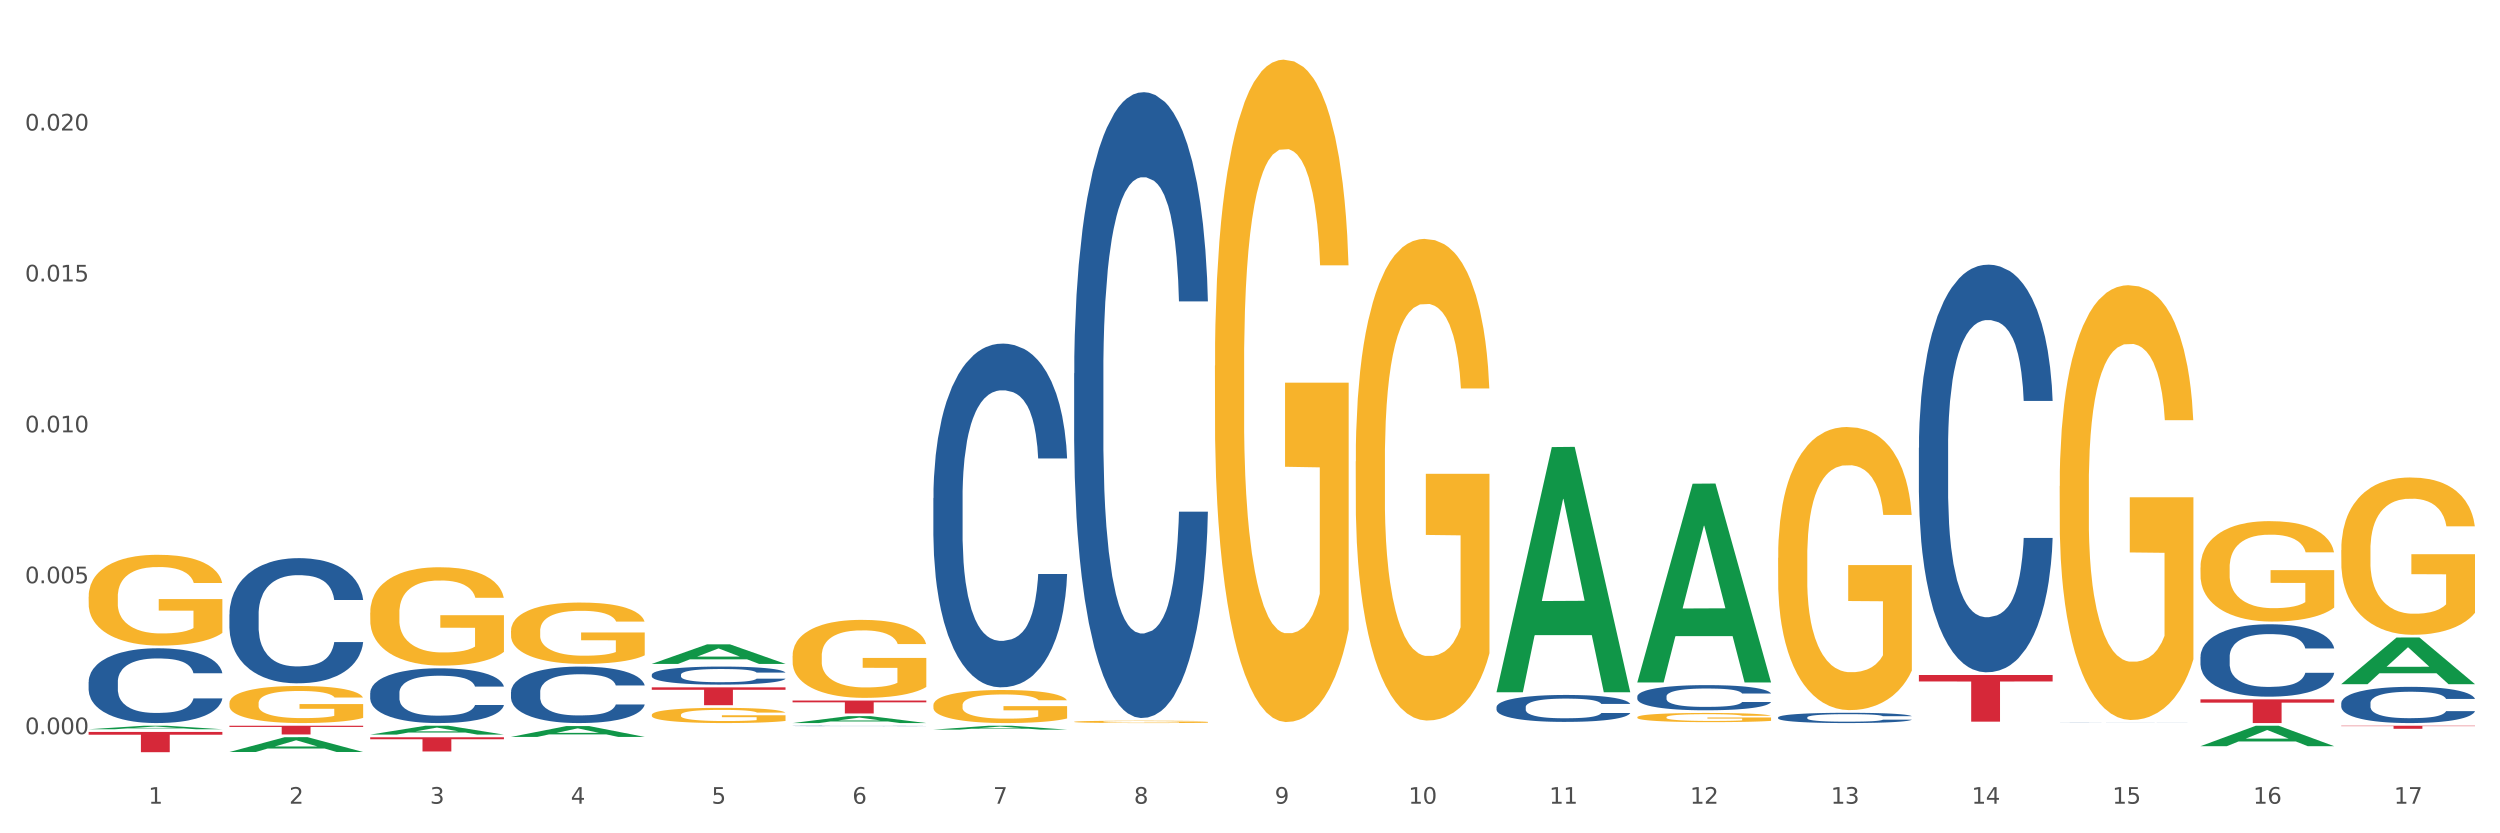 <?xml version="1.0" encoding="utf-8" standalone="no"?>
<!DOCTYPE svg PUBLIC "-//W3C//DTD SVG 1.1//EN"
  "http://www.w3.org/Graphics/SVG/1.1/DTD/svg11.dtd">
<svg xmlns:xlink="http://www.w3.org/1999/xlink" width="1080pt" height="360pt" viewBox="0 0 1080 360" xmlns="http://www.w3.org/2000/svg" version="1.1">
 <rect x="0" y="0" width="1080" height="360" fill="#333333" stroke="none"/>
 <defs>
  <style type="text/css">*{stroke-linejoin: round; stroke-linecap: butt}</style>
 </defs>
 <g id="figure_1">
  <g id="patch_1">
   <path d="M 0 360 
L 1080 360 
L 1080 0 
L 0 0 
z
" style="fill: #ffffff; stroke: #ffffff; stroke-linejoin: miter"/>
  </g>
  <g id="axes_1">
   <g id="matplotlib.axis_1">
    <g id="xtick_1">
     <g id="text_1">
      <!-- 1 -->
      <g style="fill: #4d4d4d" transform="translate(64.119 347.204) scale(0.096 -0.096)">
       <defs>
        <path id="DejaVuSans-31" d="M 794 531 
L 1825 531 
L 1825 4091 
L 703 3866 
L 703 4441 
L 1819 4666 
L 2450 4666 
L 2450 531 
L 3481 531 
L 3481 0 
L 794 0 
L 794 531 
z
" transform="scale(0.016)"/>
       </defs>
       <use xlink:href="#DejaVuSans-31"/>
      </g>
     </g>
    </g>
    <g id="xtick_2">
     <g id="text_2">
      <!-- 2 -->
      <g style="fill: #4d4d4d" transform="translate(124.94 347.204) scale(0.096 -0.096)">
       <defs>
        <path id="DejaVuSans-32" d="M 1228 531 
L 3431 531 
L 3431 0 
L 469 0 
L 469 531 
Q 828 903 1448 1529 
Q 2069 2156 2228 2338 
Q 2531 2678 2651 2914 
Q 2772 3150 2772 3378 
Q 2772 3750 2511 3984 
Q 2250 4219 1831 4219 
Q 1534 4219 1204 4116 
Q 875 4013 500 3803 
L 500 4441 
Q 881 4594 1212 4672 
Q 1544 4750 1819 4750 
Q 2544 4750 2975 4387 
Q 3406 4025 3406 3419 
Q 3406 3131 3298 2873 
Q 3191 2616 2906 2266 
Q 2828 2175 2409 1742 
Q 1991 1309 1228 531 
z
" transform="scale(0.016)"/>
       </defs>
       <use xlink:href="#DejaVuSans-32"/>
      </g>
     </g>
    </g>
    <g id="xtick_3">
     <g id="text_3">
      <!-- 3 -->
      <g style="fill: #4d4d4d" transform="translate(185.761 347.204) scale(0.096 -0.096)">
       <defs>
        <path id="DejaVuSans-33" d="M 2597 2516 
Q 3050 2419 3304 2112 
Q 3559 1806 3559 1356 
Q 3559 666 3084 287 
Q 2609 -91 1734 -91 
Q 1441 -91 1130 -33 
Q 819 25 488 141 
L 488 750 
Q 750 597 1062 519 
Q 1375 441 1716 441 
Q 2309 441 2620 675 
Q 2931 909 2931 1356 
Q 2931 1769 2642 2001 
Q 2353 2234 1838 2234 
L 1294 2234 
L 1294 2753 
L 1863 2753 
Q 2328 2753 2575 2939 
Q 2822 3125 2822 3475 
Q 2822 3834 2567 4026 
Q 2313 4219 1838 4219 
Q 1578 4219 1281 4162 
Q 984 4106 628 3988 
L 628 4550 
Q 988 4650 1302 4700 
Q 1616 4750 1894 4750 
Q 2613 4750 3031 4423 
Q 3450 4097 3450 3541 
Q 3450 3153 3228 2886 
Q 3006 2619 2597 2516 
z
" transform="scale(0.016)"/>
       </defs>
       <use xlink:href="#DejaVuSans-33"/>
      </g>
     </g>
    </g>
    <g id="xtick_4">
     <g id="text_4">
      <!-- 4 -->
      <g style="fill: #4d4d4d" transform="translate(246.582 347.204) scale(0.096 -0.096)">
       <defs>
        <path id="DejaVuSans-34" d="M 2419 4116 
L 825 1625 
L 2419 1625 
L 2419 4116 
z
M 2253 4666 
L 3047 4666 
L 3047 1625 
L 3713 1625 
L 3713 1100 
L 3047 1100 
L 3047 0 
L 2419 0 
L 2419 1100 
L 313 1100 
L 313 1709 
L 2253 4666 
z
" transform="scale(0.016)"/>
       </defs>
       <use xlink:href="#DejaVuSans-34"/>
      </g>
     </g>
    </g>
    <g id="xtick_5">
     <g id="text_5">
      <!-- 5 -->
      <g style="fill: #4d4d4d" transform="translate(307.403 347.204) scale(0.096 -0.096)">
       <defs>
        <path id="DejaVuSans-35" d="M 691 4666 
L 3169 4666 
L 3169 4134 
L 1269 4134 
L 1269 2991 
Q 1406 3038 1543 3061 
Q 1681 3084 1819 3084 
Q 2600 3084 3056 2656 
Q 3513 2228 3513 1497 
Q 3513 744 3044 326 
Q 2575 -91 1722 -91 
Q 1428 -91 1123 -41 
Q 819 9 494 109 
L 494 744 
Q 775 591 1075 516 
Q 1375 441 1709 441 
Q 2250 441 2565 725 
Q 2881 1009 2881 1497 
Q 2881 1984 2565 2268 
Q 2250 2553 1709 2553 
Q 1456 2553 1204 2497 
Q 953 2441 691 2322 
L 691 4666 
z
" transform="scale(0.016)"/>
       </defs>
       <use xlink:href="#DejaVuSans-35"/>
      </g>
     </g>
    </g>
    <g id="xtick_6">
     <g id="text_6">
      <!-- 6 -->
      <g style="fill: #4d4d4d" transform="translate(368.224 347.204) scale(0.096 -0.096)">
       <defs>
        <path id="DejaVuSans-36" d="M 2113 2584 
Q 1688 2584 1439 2293 
Q 1191 2003 1191 1497 
Q 1191 994 1439 701 
Q 1688 409 2113 409 
Q 2538 409 2786 701 
Q 3034 994 3034 1497 
Q 3034 2003 2786 2293 
Q 2538 2584 2113 2584 
z
M 3366 4563 
L 3366 3988 
Q 3128 4100 2886 4159 
Q 2644 4219 2406 4219 
Q 1781 4219 1451 3797 
Q 1122 3375 1075 2522 
Q 1259 2794 1537 2939 
Q 1816 3084 2150 3084 
Q 2853 3084 3261 2657 
Q 3669 2231 3669 1497 
Q 3669 778 3244 343 
Q 2819 -91 2113 -91 
Q 1303 -91 875 529 
Q 447 1150 447 2328 
Q 447 3434 972 4092 
Q 1497 4750 2381 4750 
Q 2619 4750 2861 4703 
Q 3103 4656 3366 4563 
z
" transform="scale(0.016)"/>
       </defs>
       <use xlink:href="#DejaVuSans-36"/>
      </g>
     </g>
    </g>
    <g id="xtick_7">
     <g id="text_7">
      <!-- 7 -->
      <g style="fill: #4d4d4d" transform="translate(429.045 347.204) scale(0.096 -0.096)">
       <defs>
        <path id="DejaVuSans-37" d="M 525 4666 
L 3525 4666 
L 3525 4397 
L 1831 0 
L 1172 0 
L 2766 4134 
L 525 4134 
L 525 4666 
z
" transform="scale(0.016)"/>
       </defs>
       <use xlink:href="#DejaVuSans-37"/>
      </g>
     </g>
    </g>
    <g id="xtick_8">
     <g id="text_8">
      <!-- 8 -->
      <g style="fill: #4d4d4d" transform="translate(489.866 347.204) scale(0.096 -0.096)">
       <defs>
        <path id="DejaVuSans-38" d="M 2034 2216 
Q 1584 2216 1326 1975 
Q 1069 1734 1069 1313 
Q 1069 891 1326 650 
Q 1584 409 2034 409 
Q 2484 409 2743 651 
Q 3003 894 3003 1313 
Q 3003 1734 2745 1975 
Q 2488 2216 2034 2216 
z
M 1403 2484 
Q 997 2584 770 2862 
Q 544 3141 544 3541 
Q 544 4100 942 4425 
Q 1341 4750 2034 4750 
Q 2731 4750 3128 4425 
Q 3525 4100 3525 3541 
Q 3525 3141 3298 2862 
Q 3072 2584 2669 2484 
Q 3125 2378 3379 2068 
Q 3634 1759 3634 1313 
Q 3634 634 3220 271 
Q 2806 -91 2034 -91 
Q 1263 -91 848 271 
Q 434 634 434 1313 
Q 434 1759 690 2068 
Q 947 2378 1403 2484 
z
M 1172 3481 
Q 1172 3119 1398 2916 
Q 1625 2713 2034 2713 
Q 2441 2713 2670 2916 
Q 2900 3119 2900 3481 
Q 2900 3844 2670 4047 
Q 2441 4250 2034 4250 
Q 1625 4250 1398 4047 
Q 1172 3844 1172 3481 
z
" transform="scale(0.016)"/>
       </defs>
       <use xlink:href="#DejaVuSans-38"/>
      </g>
     </g>
    </g>
    <g id="xtick_9">
     <g id="text_9">
      <!-- 9 -->
      <g style="fill: #4d4d4d" transform="translate(550.688 347.204) scale(0.096 -0.096)">
       <defs>
        <path id="DejaVuSans-39" d="M 703 97 
L 703 672 
Q 941 559 1184 500 
Q 1428 441 1663 441 
Q 2288 441 2617 861 
Q 2947 1281 2994 2138 
Q 2813 1869 2534 1725 
Q 2256 1581 1919 1581 
Q 1219 1581 811 2004 
Q 403 2428 403 3163 
Q 403 3881 828 4315 
Q 1253 4750 1959 4750 
Q 2769 4750 3195 4129 
Q 3622 3509 3622 2328 
Q 3622 1225 3098 567 
Q 2575 -91 1691 -91 
Q 1453 -91 1209 -44 
Q 966 3 703 97 
z
M 1959 2075 
Q 2384 2075 2632 2365 
Q 2881 2656 2881 3163 
Q 2881 3666 2632 3958 
Q 2384 4250 1959 4250 
Q 1534 4250 1286 3958 
Q 1038 3666 1038 3163 
Q 1038 2656 1286 2365 
Q 1534 2075 1959 2075 
z
" transform="scale(0.016)"/>
       </defs>
       <use xlink:href="#DejaVuSans-39"/>
      </g>
     </g>
    </g>
    <g id="xtick_10">
     <g id="text_10">
      <!-- 10 -->
      <g style="fill: #4d4d4d" transform="translate(608.455 347.204) scale(0.096 -0.096)">
       <defs>
        <path id="DejaVuSans-30" d="M 2034 4250 
Q 1547 4250 1301 3770 
Q 1056 3291 1056 2328 
Q 1056 1369 1301 889 
Q 1547 409 2034 409 
Q 2525 409 2770 889 
Q 3016 1369 3016 2328 
Q 3016 3291 2770 3770 
Q 2525 4250 2034 4250 
z
M 2034 4750 
Q 2819 4750 3233 4129 
Q 3647 3509 3647 2328 
Q 3647 1150 3233 529 
Q 2819 -91 2034 -91 
Q 1250 -91 836 529 
Q 422 1150 422 2328 
Q 422 3509 836 4129 
Q 1250 4750 2034 4750 
z
" transform="scale(0.016)"/>
       </defs>
       <use xlink:href="#DejaVuSans-31"/>
       <use xlink:href="#DejaVuSans-30" transform="translate(63.623 0)"/>
      </g>
     </g>
    </g>
    <g id="xtick_11">
     <g id="text_11">
      <!-- 11 -->
      <g style="fill: #4d4d4d" transform="translate(669.276 347.204) scale(0.096 -0.096)">
       <use xlink:href="#DejaVuSans-31"/>
       <use xlink:href="#DejaVuSans-31" transform="translate(63.623 0)"/>
      </g>
     </g>
    </g>
    <g id="xtick_12">
     <g id="text_12">
      <!-- 12 -->
      <g style="fill: #4d4d4d" transform="translate(730.097 347.204) scale(0.096 -0.096)">
       <use xlink:href="#DejaVuSans-31"/>
       <use xlink:href="#DejaVuSans-32" transform="translate(63.623 0)"/>
      </g>
     </g>
    </g>
    <g id="xtick_13">
     <g id="text_13">
      <!-- 13 -->
      <g style="fill: #4d4d4d" transform="translate(790.918 347.204) scale(0.096 -0.096)">
       <use xlink:href="#DejaVuSans-31"/>
       <use xlink:href="#DejaVuSans-33" transform="translate(63.623 0)"/>
      </g>
     </g>
    </g>
    <g id="xtick_14">
     <g id="text_14">
      <!-- 14 -->
      <g style="fill: #4d4d4d" transform="translate(851.739 347.204) scale(0.096 -0.096)">
       <use xlink:href="#DejaVuSans-31"/>
       <use xlink:href="#DejaVuSans-34" transform="translate(63.623 0)"/>
      </g>
     </g>
    </g>
    <g id="xtick_15">
     <g id="text_15">
      <!-- 15 -->
      <g style="fill: #4d4d4d" transform="translate(912.56 347.204) scale(0.096 -0.096)">
       <use xlink:href="#DejaVuSans-31"/>
       <use xlink:href="#DejaVuSans-35" transform="translate(63.623 0)"/>
      </g>
     </g>
    </g>
    <g id="xtick_16">
     <g id="text_16">
      <!-- 16 -->
      <g style="fill: #4d4d4d" transform="translate(973.381 347.204) scale(0.096 -0.096)">
       <use xlink:href="#DejaVuSans-31"/>
       <use xlink:href="#DejaVuSans-36" transform="translate(63.623 0)"/>
      </g>
     </g>
    </g>
    <g id="xtick_17">
     <g id="text_17">
      <!-- 17 -->
      <g style="fill: #4d4d4d" transform="translate(1034.202 347.204) scale(0.096 -0.096)">
       <use xlink:href="#DejaVuSans-31"/>
       <use xlink:href="#DejaVuSans-37" transform="translate(63.623 0)"/>
      </g>
     </g>
    </g>
    <g id="xtick_18"/>
    <g id="xtick_19"/>
    <g id="xtick_20"/>
    <g id="xtick_21"/>
    <g id="xtick_22"/>
    <g id="xtick_23"/>
    <g id="xtick_24"/>
    <g id="xtick_25"/>
    <g id="xtick_26"/>
    <g id="xtick_27"/>
    <g id="xtick_28"/>
    <g id="xtick_29"/>
    <g id="xtick_30"/>
    <g id="xtick_31"/>
    <g id="xtick_32"/>
    <g id="xtick_33"/>
   </g>
   <g id="matplotlib.axis_2">
    <g id="ytick_1">
     <g id="text_18">
      <!-- 0.000 -->
      <g style="fill: #4d4d4d" transform="translate(10.8 317.162) scale(0.096 -0.096)">
       <defs>
        <path id="DejaVuSans-2e" d="M 684 794 
L 1344 794 
L 1344 0 
L 684 0 
L 684 794 
z
" transform="scale(0.016)"/>
       </defs>
       <use xlink:href="#DejaVuSans-30"/>
       <use xlink:href="#DejaVuSans-2e" transform="translate(63.623 0)"/>
       <use xlink:href="#DejaVuSans-30" transform="translate(95.41 0)"/>
       <use xlink:href="#DejaVuSans-30" transform="translate(159.033 0)"/>
       <use xlink:href="#DejaVuSans-30" transform="translate(222.656 0)"/>
      </g>
     </g>
    </g>
    <g id="ytick_2">
     <g id="text_19">
      <!-- 0.005 -->
      <g style="fill: #4d4d4d" transform="translate(10.8 251.968) scale(0.096 -0.096)">
       <use xlink:href="#DejaVuSans-30"/>
       <use xlink:href="#DejaVuSans-2e" transform="translate(63.623 0)"/>
       <use xlink:href="#DejaVuSans-30" transform="translate(95.41 0)"/>
       <use xlink:href="#DejaVuSans-30" transform="translate(159.033 0)"/>
       <use xlink:href="#DejaVuSans-35" transform="translate(222.656 0)"/>
      </g>
     </g>
    </g>
    <g id="ytick_3">
     <g id="text_20">
      <!-- 0.010 -->
      <g style="fill: #4d4d4d" transform="translate(10.8 186.774) scale(0.096 -0.096)">
       <use xlink:href="#DejaVuSans-30"/>
       <use xlink:href="#DejaVuSans-2e" transform="translate(63.623 0)"/>
       <use xlink:href="#DejaVuSans-30" transform="translate(95.41 0)"/>
       <use xlink:href="#DejaVuSans-31" transform="translate(159.033 0)"/>
       <use xlink:href="#DejaVuSans-30" transform="translate(222.656 0)"/>
      </g>
     </g>
    </g>
    <g id="ytick_4">
     <g id="text_21">
      <!-- 0.015 -->
      <g style="fill: #4d4d4d" transform="translate(10.8 121.58) scale(0.096 -0.096)">
       <use xlink:href="#DejaVuSans-30"/>
       <use xlink:href="#DejaVuSans-2e" transform="translate(63.623 0)"/>
       <use xlink:href="#DejaVuSans-30" transform="translate(95.41 0)"/>
       <use xlink:href="#DejaVuSans-31" transform="translate(159.033 0)"/>
       <use xlink:href="#DejaVuSans-35" transform="translate(222.656 0)"/>
      </g>
     </g>
    </g>
    <g id="ytick_5">
     <g id="text_22">
      <!-- 0.020 -->
      <g style="fill: #4d4d4d" transform="translate(10.8 56.386) scale(0.096 -0.096)">
       <use xlink:href="#DejaVuSans-30"/>
       <use xlink:href="#DejaVuSans-2e" transform="translate(63.623 0)"/>
       <use xlink:href="#DejaVuSans-30" transform="translate(95.41 0)"/>
       <use xlink:href="#DejaVuSans-32" transform="translate(159.033 0)"/>
       <use xlink:href="#DejaVuSans-30" transform="translate(222.656 0)"/>
      </g>
     </g>
    </g>
    <g id="ytick_6"/>
    <g id="ytick_7"/>
    <g id="ytick_8"/>
    <g id="ytick_9"/>
    <g id="ytick_10"/>
   </g>
   <g id="PolyCollection_1">
    <path d="M 38.283 315.033 
L 38.343 315.032 
L 62.169 313.516 
L 72.058 313.514 
L 96.063 315.036 
L 84.626 315.036 
L 79.444 314.682 
L 54.843 314.682 
L 54.664 314.687 
L 49.66 315.036 
L 38.283 315.036 
L 38.283 315.033 
L 57.94 314.47 
L 76.346 314.469 
L 67.233 313.839 
L 67.113 313.836 
L 66.994 313.84 
L 57.881 314.469 
L 57.94 314.47 
L 38.283 315.033 
z
" clip-path="url(#pcf2d475f34)" style="fill: #109648"/>
    <path d="M 646.494 305.452 
L 646.562 305.442 
L 646.562 305.144 
L 646.767 304.74 
L 647.518 303.995 
L 648.474 303.432 
L 650.113 302.772 
L 651.001 302.496 
L 652.162 302.187 
L 654.553 301.687 
L 657.285 301.262 
L 659.197 301.028 
L 660.631 300.879 
L 663.841 300.613 
L 665.685 300.496 
L 667.598 300.4 
L 669.237 300.337 
L 671.969 300.262 
L 674.154 300.23 
L 676.681 300.22 
L 678.799 300.23 
L 681.599 300.273 
L 685.697 300.4 
L 687.267 300.475 
L 689.385 300.602 
L 691.57 300.773 
L 693.346 300.943 
L 695.395 301.187 
L 697.512 301.506 
L 699.561 301.911 
L 700.995 302.283 
L 702.156 302.676 
L 703.181 303.155 
L 703.932 303.676 
L 704.274 304.112 
L 691.775 304.112 
L 691.434 303.719 
L 690.751 303.293 
L 690.068 303.006 
L 689.316 302.772 
L 688.155 302.506 
L 687.131 302.336 
L 685.423 302.134 
L 683.853 302.006 
L 682.555 301.932 
L 680.984 301.868 
L 677.637 301.804 
L 675.247 301.804 
L 673.744 301.826 
L 671.9 301.879 
L 670.33 301.953 
L 668.486 302.081 
L 667.051 302.219 
L 665.617 302.4 
L 664.797 302.528 
L 663.568 302.762 
L 662.749 302.953 
L 661.656 303.283 
L 661.041 303.517 
L 659.948 304.123 
L 659.47 304.57 
L 659.265 304.878 
L 659.129 305.218 
L 659.129 306.878 
L 659.539 307.622 
L 659.88 307.941 
L 660.426 308.303 
L 661.451 308.771 
L 662.953 309.228 
L 664.524 309.558 
L 665.822 309.76 
L 667.051 309.909 
L 668.281 310.026 
L 669.783 310.132 
L 671.013 310.196 
L 672.857 310.26 
L 675.042 310.292 
L 676.75 310.292 
L 680.233 310.239 
L 681.804 310.185 
L 683.306 310.111 
L 684.945 309.994 
L 686.243 309.866 
L 686.994 309.771 
L 688.224 309.569 
L 689.18 309.356 
L 689.999 309.111 
L 690.546 308.898 
L 691.16 308.579 
L 691.639 308.218 
L 691.775 308.026 
L 704.274 308.026 
L 704 308.409 
L 703.522 308.781 
L 702.566 309.281 
L 701.815 309.569 
L 700.654 309.92 
L 699.424 310.217 
L 697.717 310.547 
L 696.146 310.792 
L 694.507 311.004 
L 692.731 311.196 
L 689.521 311.462 
L 688.36 311.536 
L 685.901 311.664 
L 683.989 311.738 
L 681.189 311.813 
L 678.32 311.855 
L 675.315 311.866 
L 672.652 311.845 
L 669.715 311.781 
L 667.871 311.717 
L 665.822 311.621 
L 663.431 311.472 
L 661.178 311.292 
L 659.06 311.079 
L 657.08 310.834 
L 655.236 310.558 
L 652.845 310.1 
L 651.07 309.654 
L 649.772 309.239 
L 648.884 308.888 
L 647.996 308.441 
L 647.518 308.133 
L 646.767 307.388 
L 646.494 306.697 
L 646.494 305.452 
z
" clip-path="url(#pcf2d475f34)" style="fill: #255c99"/>
    <path d="M 464.03 161.302 
L 464.099 161.055 
L 464.099 154.141 
L 464.304 144.759 
L 465.055 127.475 
L 466.011 114.389 
L 467.65 99.08 
L 468.538 92.661 
L 469.699 85.5 
L 472.09 73.895 
L 474.821 64.019 
L 476.734 58.587 
L 478.168 55.13 
L 481.378 48.957 
L 483.222 46.241 
L 485.134 44.019 
L 486.774 42.538 
L 489.506 40.809 
L 491.691 40.069 
L 494.218 39.822 
L 496.335 40.069 
L 499.136 41.056 
L 503.233 44.019 
L 504.804 45.748 
L 506.922 48.71 
L 509.107 52.661 
L 510.883 56.612 
L 512.932 62.291 
L 515.049 69.698 
L 517.098 79.08 
L 518.532 87.722 
L 519.693 96.858 
L 520.718 107.969 
L 521.469 120.068 
L 521.81 130.191 
L 509.312 130.191 
L 508.97 121.055 
L 508.287 111.179 
L 507.604 104.512 
L 506.853 99.08 
L 505.692 92.907 
L 504.668 88.957 
L 502.96 84.266 
L 501.389 81.303 
L 500.092 79.574 
L 498.521 78.093 
L 495.174 76.611 
L 492.784 76.611 
L 491.281 77.105 
L 489.437 78.34 
L 487.866 80.068 
L 486.022 83.031 
L 484.588 86.241 
L 483.154 90.438 
L 482.334 93.401 
L 481.105 98.833 
L 480.285 103.278 
L 479.193 110.932 
L 478.578 116.364 
L 477.485 130.438 
L 477.007 140.808 
L 476.802 147.968 
L 476.666 155.87 
L 476.666 194.388 
L 477.075 211.671 
L 477.417 219.079 
L 477.963 227.474 
L 478.988 238.338 
L 480.49 248.955 
L 482.061 256.609 
L 483.359 261.3 
L 484.588 264.757 
L 485.817 267.473 
L 487.32 269.942 
L 488.549 271.424 
L 490.393 272.905 
L 492.579 273.646 
L 494.286 273.646 
L 497.77 272.411 
L 499.34 271.177 
L 500.843 269.448 
L 502.482 266.732 
L 503.78 263.769 
L 504.531 261.547 
L 505.76 256.856 
L 506.717 251.918 
L 507.536 246.239 
L 508.083 241.3 
L 508.697 233.893 
L 509.175 225.498 
L 509.312 221.054 
L 521.81 221.054 
L 521.537 229.943 
L 521.059 238.584 
L 520.103 250.189 
L 519.352 256.856 
L 518.191 265.004 
L 516.961 271.917 
L 515.254 279.572 
L 513.683 285.251 
L 512.044 290.189 
L 510.268 294.633 
L 507.058 300.806 
L 505.897 302.534 
L 503.438 305.497 
L 501.526 307.226 
L 498.726 308.954 
L 495.857 309.942 
L 492.852 310.188 
L 490.189 309.695 
L 487.252 308.213 
L 485.408 306.732 
L 483.359 304.51 
L 480.968 301.053 
L 478.714 296.855 
L 476.597 291.917 
L 474.617 286.238 
L 472.773 279.818 
L 470.382 269.201 
L 468.606 258.831 
L 467.309 249.202 
L 466.421 241.054 
L 465.533 230.683 
L 465.055 223.523 
L 464.304 206.239 
L 464.03 190.19 
L 464.03 161.302 
z
" clip-path="url(#pcf2d475f34)" style="fill: #255c99"/>
    <path d="M 403.209 215.154 
L 403.278 215.018 
L 403.278 211.221 
L 403.483 206.068 
L 404.234 196.575 
L 405.19 189.387 
L 406.829 180.979 
L 407.717 177.453 
L 408.878 173.52 
L 411.269 167.146 
L 414 161.721 
L 415.913 158.738 
L 417.347 156.839 
L 420.557 153.449 
L 422.401 151.957 
L 424.313 150.736 
L 425.953 149.923 
L 428.684 148.973 
L 430.87 148.567 
L 433.397 148.431 
L 435.514 148.567 
L 438.314 149.109 
L 442.412 150.736 
L 443.983 151.686 
L 446.1 153.313 
L 448.286 155.483 
L 450.062 157.653 
L 452.111 160.772 
L 454.228 164.84 
L 456.277 169.994 
L 457.711 174.74 
L 458.872 179.758 
L 459.897 185.861 
L 460.648 192.506 
L 460.989 198.066 
L 448.491 198.066 
L 448.149 193.049 
L 447.466 187.624 
L 446.783 183.962 
L 446.032 180.979 
L 444.871 177.588 
L 443.847 175.419 
L 442.139 172.842 
L 440.568 171.214 
L 439.271 170.265 
L 437.7 169.451 
L 434.353 168.638 
L 431.963 168.638 
L 430.46 168.909 
L 428.616 169.587 
L 427.045 170.536 
L 425.201 172.164 
L 423.767 173.927 
L 422.333 176.232 
L 421.513 177.86 
L 420.284 180.843 
L 419.464 183.284 
L 418.372 187.488 
L 417.757 190.472 
L 416.664 198.202 
L 416.186 203.898 
L 415.981 207.831 
L 415.844 212.17 
L 415.844 233.326 
L 416.254 242.819 
L 416.596 246.888 
L 417.142 251.499 
L 418.167 257.466 
L 419.669 263.297 
L 421.24 267.502 
L 422.538 270.078 
L 423.767 271.977 
L 424.996 273.469 
L 426.499 274.825 
L 427.728 275.638 
L 429.572 276.452 
L 431.758 276.859 
L 433.465 276.859 
L 436.949 276.181 
L 438.519 275.503 
L 440.022 274.554 
L 441.661 273.062 
L 442.959 271.434 
L 443.71 270.214 
L 444.939 267.637 
L 445.896 264.925 
L 446.715 261.806 
L 447.262 259.093 
L 447.876 255.025 
L 448.354 250.414 
L 448.491 247.973 
L 460.989 247.973 
L 460.716 252.855 
L 460.238 257.602 
L 459.282 263.975 
L 458.531 267.637 
L 457.37 272.112 
L 456.14 275.91 
L 454.433 280.114 
L 452.862 283.233 
L 451.223 285.945 
L 449.447 288.386 
L 446.237 291.777 
L 445.076 292.726 
L 442.617 294.353 
L 440.705 295.303 
L 437.905 296.252 
L 435.036 296.794 
L 432.031 296.93 
L 429.367 296.659 
L 426.431 295.845 
L 424.587 295.031 
L 422.538 293.811 
L 420.147 291.912 
L 417.893 289.607 
L 415.776 286.895 
L 413.796 283.775 
L 411.952 280.249 
L 409.561 274.418 
L 407.785 268.722 
L 406.488 263.433 
L 405.6 258.958 
L 404.712 253.262 
L 404.234 249.329 
L 403.483 239.836 
L 403.209 231.021 
L 403.209 215.154 
z
" clip-path="url(#pcf2d475f34)" style="fill: #255c99"/>
    <path d="M 342.388 313.601 
L 342.457 313.601 
L 342.457 313.596 
L 342.662 313.589 
L 343.413 313.577 
L 344.369 313.568 
L 346.008 313.557 
L 346.896 313.552 
L 348.057 313.547 
L 350.447 313.539 
L 353.179 313.532 
L 355.092 313.528 
L 356.526 313.525 
L 359.736 313.521 
L 361.58 313.519 
L 363.492 313.517 
L 365.132 313.516 
L 367.863 313.515 
L 370.049 313.515 
L 372.576 313.514 
L 374.693 313.515 
L 377.493 313.515 
L 381.591 313.517 
L 383.162 313.519 
L 385.279 313.521 
L 387.465 313.524 
L 389.241 313.526 
L 391.29 313.53 
L 393.407 313.536 
L 395.456 313.542 
L 396.89 313.549 
L 398.051 313.555 
L 399.076 313.563 
L 399.827 313.572 
L 400.168 313.579 
L 387.67 313.579 
L 387.328 313.572 
L 386.645 313.565 
L 385.962 313.561 
L 385.211 313.557 
L 384.05 313.552 
L 383.026 313.549 
L 381.318 313.546 
L 379.747 313.544 
L 378.45 313.543 
L 376.879 313.542 
L 373.532 313.541 
L 371.142 313.541 
L 369.639 313.541 
L 367.795 313.542 
L 366.224 313.543 
L 364.38 313.545 
L 362.946 313.548 
L 361.512 313.551 
L 360.692 313.553 
L 359.463 313.557 
L 358.643 313.56 
L 357.55 313.565 
L 356.936 313.569 
L 355.843 313.579 
L 355.365 313.586 
L 355.16 313.592 
L 355.023 313.597 
L 355.023 313.625 
L 355.433 313.637 
L 355.775 313.642 
L 356.321 313.648 
L 357.346 313.656 
L 358.848 313.664 
L 360.419 313.669 
L 361.717 313.672 
L 362.946 313.675 
L 364.175 313.677 
L 365.678 313.678 
L 366.907 313.68 
L 368.751 313.681 
L 370.937 313.681 
L 372.644 313.681 
L 376.127 313.68 
L 377.698 313.679 
L 379.201 313.678 
L 380.84 313.676 
L 382.138 313.674 
L 382.889 313.673 
L 384.118 313.669 
L 385.074 313.666 
L 385.894 313.662 
L 386.44 313.658 
L 387.055 313.653 
L 387.533 313.647 
L 387.67 313.644 
L 400.168 313.644 
L 399.895 313.65 
L 399.417 313.656 
L 398.461 313.664 
L 397.71 313.669 
L 396.549 313.675 
L 395.319 313.68 
L 393.612 313.685 
L 392.041 313.689 
L 390.402 313.693 
L 388.626 313.696 
L 385.416 313.7 
L 384.255 313.702 
L 381.796 313.704 
L 379.884 313.705 
L 377.084 313.706 
L 374.215 313.707 
L 371.21 313.707 
L 368.546 313.707 
L 365.61 313.706 
L 363.766 313.705 
L 361.717 313.703 
L 359.326 313.701 
L 357.072 313.698 
L 354.955 313.694 
L 352.974 313.69 
L 351.13 313.686 
L 348.74 313.678 
L 346.964 313.671 
L 345.667 313.664 
L 344.779 313.658 
L 343.891 313.651 
L 343.413 313.645 
L 342.662 313.633 
L 342.388 313.622 
L 342.388 313.601 
z
" clip-path="url(#pcf2d475f34)" style="fill: #255c99"/>
    <path d="M 281.567 291.465 
L 281.636 291.457 
L 281.636 291.258 
L 281.84 290.987 
L 282.592 290.488 
L 283.548 290.11 
L 285.187 289.668 
L 286.075 289.482 
L 287.236 289.275 
L 289.626 288.94 
L 292.358 288.655 
L 294.271 288.498 
L 295.705 288.398 
L 298.915 288.22 
L 300.759 288.142 
L 302.671 288.077 
L 304.31 288.035 
L 307.042 287.985 
L 309.228 287.963 
L 311.755 287.956 
L 313.872 287.963 
L 316.672 287.992 
L 320.77 288.077 
L 322.341 288.127 
L 324.458 288.213 
L 326.644 288.327 
L 328.42 288.441 
L 330.469 288.605 
L 332.586 288.819 
L 334.635 289.09 
L 336.069 289.34 
L 337.23 289.603 
L 338.254 289.924 
L 339.006 290.274 
L 339.347 290.566 
L 326.849 290.566 
L 326.507 290.302 
L 325.824 290.017 
L 325.141 289.825 
L 324.39 289.668 
L 323.229 289.489 
L 322.204 289.375 
L 320.497 289.24 
L 318.926 289.154 
L 317.629 289.104 
L 316.058 289.062 
L 312.711 289.019 
L 310.321 289.019 
L 308.818 289.033 
L 306.974 289.069 
L 305.403 289.119 
L 303.559 289.204 
L 302.125 289.297 
L 300.691 289.418 
L 299.871 289.504 
L 298.642 289.661 
L 297.822 289.789 
L 296.729 290.01 
L 296.115 290.167 
L 295.022 290.573 
L 294.544 290.873 
L 294.339 291.08 
L 294.202 291.308 
L 294.202 292.42 
L 294.612 292.919 
L 294.954 293.133 
L 295.5 293.376 
L 296.524 293.689 
L 298.027 293.996 
L 299.598 294.217 
L 300.896 294.353 
L 302.125 294.452 
L 303.354 294.531 
L 304.857 294.602 
L 306.086 294.645 
L 307.93 294.688 
L 310.116 294.709 
L 311.823 294.709 
L 315.306 294.674 
L 316.877 294.638 
L 318.38 294.588 
L 320.019 294.509 
L 321.317 294.424 
L 322.068 294.36 
L 323.297 294.224 
L 324.253 294.082 
L 325.073 293.918 
L 325.619 293.775 
L 326.234 293.561 
L 326.712 293.319 
L 326.849 293.19 
L 339.347 293.19 
L 339.074 293.447 
L 338.596 293.697 
L 337.64 294.032 
L 336.889 294.224 
L 335.727 294.46 
L 334.498 294.659 
L 332.791 294.88 
L 331.22 295.044 
L 329.581 295.187 
L 327.805 295.315 
L 324.595 295.494 
L 323.434 295.543 
L 320.975 295.629 
L 319.063 295.679 
L 316.263 295.729 
L 313.394 295.757 
L 310.389 295.765 
L 307.725 295.75 
L 304.789 295.707 
L 302.944 295.665 
L 300.896 295.601 
L 298.505 295.501 
L 296.251 295.379 
L 294.134 295.237 
L 292.153 295.073 
L 290.309 294.887 
L 287.919 294.581 
L 286.143 294.281 
L 284.846 294.003 
L 283.958 293.768 
L 283.07 293.468 
L 282.592 293.262 
L 281.84 292.762 
L 281.567 292.299 
L 281.567 291.465 
z
" clip-path="url(#pcf2d475f34)" style="fill: #255c99"/>
    <path d="M 220.746 298.925 
L 220.814 298.902 
L 220.814 298.278 
L 221.019 297.431 
L 221.771 295.871 
L 222.727 294.69 
L 224.366 293.308 
L 225.254 292.729 
L 226.415 292.082 
L 228.805 291.035 
L 231.537 290.144 
L 233.45 289.653 
L 234.884 289.341 
L 238.094 288.784 
L 239.938 288.539 
L 241.85 288.338 
L 243.489 288.205 
L 246.221 288.049 
L 248.407 287.982 
L 250.934 287.959 
L 253.051 287.982 
L 255.851 288.071 
L 259.949 288.338 
L 261.52 288.494 
L 263.637 288.762 
L 265.823 289.118 
L 267.599 289.475 
L 269.647 289.988 
L 271.765 290.656 
L 273.814 291.503 
L 275.248 292.283 
L 276.409 293.108 
L 277.433 294.111 
L 278.185 295.203 
L 278.526 296.116 
L 266.028 296.116 
L 265.686 295.292 
L 265.003 294.4 
L 264.32 293.799 
L 263.569 293.308 
L 262.408 292.751 
L 261.383 292.395 
L 259.676 291.971 
L 258.105 291.704 
L 256.807 291.548 
L 255.237 291.414 
L 251.89 291.28 
L 249.5 291.28 
L 247.997 291.325 
L 246.153 291.436 
L 244.582 291.592 
L 242.738 291.86 
L 241.304 292.149 
L 239.87 292.528 
L 239.05 292.796 
L 237.821 293.286 
L 237.001 293.687 
L 235.908 294.378 
L 235.294 294.868 
L 234.201 296.139 
L 233.723 297.075 
L 233.518 297.721 
L 233.381 298.434 
L 233.381 301.911 
L 233.791 303.471 
L 234.133 304.14 
L 234.679 304.897 
L 235.703 305.878 
L 237.206 306.836 
L 238.777 307.527 
L 240.074 307.951 
L 241.304 308.263 
L 242.533 308.508 
L 244.036 308.731 
L 245.265 308.864 
L 247.109 308.998 
L 249.295 309.065 
L 251.002 309.065 
L 254.485 308.954 
L 256.056 308.842 
L 257.559 308.686 
L 259.198 308.441 
L 260.496 308.174 
L 261.247 307.973 
L 262.476 307.549 
L 263.432 307.104 
L 264.252 306.591 
L 264.798 306.145 
L 265.413 305.477 
L 265.891 304.719 
L 266.028 304.318 
L 278.526 304.318 
L 278.253 305.12 
L 277.775 305.9 
L 276.819 306.948 
L 276.067 307.549 
L 274.906 308.285 
L 273.677 308.909 
L 271.97 309.6 
L 270.399 310.112 
L 268.76 310.558 
L 266.984 310.959 
L 263.774 311.517 
L 262.613 311.673 
L 260.154 311.94 
L 258.242 312.096 
L 255.442 312.252 
L 252.573 312.341 
L 249.568 312.363 
L 246.904 312.319 
L 243.967 312.185 
L 242.123 312.051 
L 240.074 311.851 
L 237.684 311.539 
L 235.43 311.16 
L 233.313 310.714 
L 231.332 310.202 
L 229.488 309.622 
L 227.098 308.664 
L 225.322 307.728 
L 224.024 306.859 
L 223.137 306.123 
L 222.249 305.187 
L 221.771 304.541 
L 221.019 302.981 
L 220.746 301.532 
L 220.746 298.925 
z
" clip-path="url(#pcf2d475f34)" style="fill: #255c99"/>
    <path d="M 159.925 299.336 
L 159.993 299.314 
L 159.993 298.709 
L 160.198 297.888 
L 160.95 296.376 
L 161.906 295.231 
L 163.545 293.891 
L 164.433 293.329 
L 165.594 292.703 
L 167.984 291.687 
L 170.716 290.823 
L 172.629 290.348 
L 174.063 290.045 
L 177.273 289.505 
L 179.117 289.268 
L 181.029 289.073 
L 182.668 288.943 
L 185.4 288.792 
L 187.586 288.727 
L 190.113 288.706 
L 192.23 288.727 
L 195.03 288.814 
L 199.128 289.073 
L 200.699 289.224 
L 202.816 289.484 
L 205.002 289.829 
L 206.777 290.175 
L 208.826 290.672 
L 210.944 291.32 
L 212.993 292.141 
L 214.427 292.897 
L 215.588 293.697 
L 216.612 294.669 
L 217.364 295.727 
L 217.705 296.613 
L 205.207 296.613 
L 204.865 295.814 
L 204.182 294.95 
L 203.499 294.366 
L 202.748 293.891 
L 201.587 293.351 
L 200.562 293.005 
L 198.855 292.595 
L 197.284 292.335 
L 195.986 292.184 
L 194.416 292.055 
L 191.069 291.925 
L 188.679 291.925 
L 187.176 291.968 
L 185.332 292.076 
L 183.761 292.227 
L 181.917 292.487 
L 180.483 292.768 
L 179.049 293.135 
L 178.229 293.394 
L 177 293.869 
L 176.18 294.258 
L 175.087 294.928 
L 174.473 295.403 
L 173.38 296.635 
L 172.902 297.542 
L 172.697 298.169 
L 172.56 298.86 
L 172.56 302.231 
L 172.97 303.743 
L 173.312 304.391 
L 173.858 305.126 
L 174.882 306.076 
L 176.385 307.005 
L 177.956 307.675 
L 179.253 308.086 
L 180.483 308.388 
L 181.712 308.626 
L 183.215 308.842 
L 184.444 308.971 
L 186.288 309.101 
L 188.474 309.166 
L 190.181 309.166 
L 193.664 309.058 
L 195.235 308.95 
L 196.738 308.799 
L 198.377 308.561 
L 199.674 308.302 
L 200.426 308.107 
L 201.655 307.697 
L 202.611 307.265 
L 203.431 306.768 
L 203.977 306.336 
L 204.592 305.687 
L 205.07 304.953 
L 205.207 304.564 
L 217.705 304.564 
L 217.432 305.342 
L 216.954 306.098 
L 215.998 307.113 
L 215.246 307.697 
L 214.085 308.41 
L 212.856 309.015 
L 211.149 309.684 
L 209.578 310.181 
L 207.939 310.613 
L 206.163 311.002 
L 202.953 311.542 
L 201.792 311.694 
L 199.333 311.953 
L 197.421 312.104 
L 194.62 312.255 
L 191.752 312.342 
L 188.747 312.363 
L 186.083 312.32 
L 183.146 312.191 
L 181.302 312.061 
L 179.253 311.866 
L 176.863 311.564 
L 174.609 311.197 
L 172.492 310.765 
L 170.511 310.268 
L 168.667 309.706 
L 166.277 308.777 
L 164.501 307.87 
L 163.203 307.027 
L 162.316 306.314 
L 161.428 305.407 
L 160.95 304.78 
L 160.198 303.268 
L 159.925 301.863 
L 159.925 299.336 
z
" clip-path="url(#pcf2d475f34)" style="fill: #255c99"/>
    <path d="M 99.104 265.414 
L 99.172 265.365 
L 99.172 263.982 
L 99.377 262.105 
L 100.129 258.648 
L 101.085 256.03 
L 102.724 252.968 
L 103.612 251.684 
L 104.773 250.251 
L 107.163 247.93 
L 109.895 245.954 
L 111.807 244.868 
L 113.242 244.176 
L 116.452 242.942 
L 118.296 242.398 
L 120.208 241.954 
L 121.847 241.658 
L 124.579 241.312 
L 126.765 241.164 
L 129.292 241.114 
L 131.409 241.164 
L 134.209 241.361 
L 138.307 241.954 
L 139.878 242.3 
L 141.995 242.892 
L 144.181 243.683 
L 145.956 244.473 
L 148.005 245.609 
L 150.123 247.09 
L 152.172 248.967 
L 153.606 250.696 
L 154.767 252.523 
L 155.791 254.746 
L 156.543 257.166 
L 156.884 259.191 
L 144.386 259.191 
L 144.044 257.364 
L 143.361 255.388 
L 142.678 254.054 
L 141.927 252.968 
L 140.766 251.733 
L 139.741 250.943 
L 138.034 250.004 
L 136.463 249.412 
L 135.165 249.066 
L 133.594 248.77 
L 130.248 248.473 
L 127.857 248.473 
L 126.355 248.572 
L 124.511 248.819 
L 122.94 249.165 
L 121.096 249.757 
L 119.662 250.4 
L 118.227 251.239 
L 117.408 251.832 
L 116.179 252.918 
L 115.359 253.807 
L 114.266 255.339 
L 113.652 256.425 
L 112.559 259.24 
L 112.081 261.315 
L 111.876 262.747 
L 111.739 264.327 
L 111.739 272.032 
L 112.149 275.49 
L 112.49 276.971 
L 113.037 278.651 
L 114.061 280.824 
L 115.564 282.947 
L 117.135 284.479 
L 118.432 285.417 
L 119.662 286.108 
L 120.891 286.652 
L 122.394 287.146 
L 123.623 287.442 
L 125.467 287.738 
L 127.653 287.886 
L 129.36 287.886 
L 132.843 287.639 
L 134.414 287.393 
L 135.917 287.047 
L 137.556 286.504 
L 138.853 285.911 
L 139.605 285.466 
L 140.834 284.528 
L 141.79 283.54 
L 142.61 282.404 
L 143.156 281.416 
L 143.771 279.935 
L 144.249 278.255 
L 144.386 277.366 
L 156.884 277.366 
L 156.611 279.144 
L 156.133 280.873 
L 155.177 283.194 
L 154.425 284.528 
L 153.264 286.158 
L 152.035 287.541 
L 150.327 289.072 
L 148.757 290.208 
L 147.117 291.196 
L 145.342 292.085 
L 142.132 293.319 
L 140.971 293.665 
L 138.512 294.258 
L 136.6 294.603 
L 133.799 294.949 
L 130.931 295.147 
L 127.926 295.196 
L 125.262 295.097 
L 122.325 294.801 
L 120.481 294.505 
L 118.432 294.06 
L 116.042 293.369 
L 113.788 292.529 
L 111.671 291.541 
L 109.69 290.405 
L 107.846 289.121 
L 105.456 286.997 
L 103.68 284.923 
L 102.382 282.997 
L 101.494 281.367 
L 100.607 279.293 
L 100.129 277.86 
L 99.377 274.403 
L 99.104 271.193 
L 99.104 265.414 
z
" clip-path="url(#pcf2d475f34)" style="fill: #255c99"/>
    <path d="M 38.283 294.571 
L 38.351 294.541 
L 38.351 293.715 
L 38.556 292.594 
L 39.307 290.528 
L 40.264 288.965 
L 41.903 287.135 
L 42.791 286.368 
L 43.952 285.512 
L 46.342 284.126 
L 49.074 282.945 
L 50.986 282.296 
L 52.421 281.883 
L 55.631 281.145 
L 57.475 280.821 
L 59.387 280.555 
L 61.026 280.378 
L 63.758 280.172 
L 65.944 280.083 
L 68.471 280.054 
L 70.588 280.083 
L 73.388 280.201 
L 77.486 280.555 
L 79.057 280.762 
L 81.174 281.116 
L 83.36 281.588 
L 85.135 282.06 
L 87.184 282.739 
L 89.302 283.624 
L 91.35 284.745 
L 92.785 285.778 
L 93.946 286.87 
L 94.97 288.197 
L 95.722 289.643 
L 96.063 290.853 
L 83.564 290.853 
L 83.223 289.761 
L 82.54 288.581 
L 81.857 287.784 
L 81.106 287.135 
L 79.945 286.398 
L 78.92 285.925 
L 77.213 285.365 
L 75.642 285.011 
L 74.344 284.804 
L 72.773 284.627 
L 69.427 284.45 
L 67.036 284.45 
L 65.534 284.509 
L 63.69 284.657 
L 62.119 284.863 
L 60.275 285.217 
L 58.841 285.601 
L 57.406 286.102 
L 56.587 286.457 
L 55.357 287.106 
L 54.538 287.637 
L 53.445 288.552 
L 52.83 289.201 
L 51.738 290.883 
L 51.26 292.122 
L 51.055 292.978 
L 50.918 293.922 
L 50.918 298.525 
L 51.328 300.59 
L 51.669 301.475 
L 52.216 302.479 
L 53.24 303.777 
L 54.743 305.046 
L 56.314 305.96 
L 57.611 306.521 
L 58.841 306.934 
L 60.07 307.259 
L 61.573 307.554 
L 62.802 307.731 
L 64.646 307.908 
L 66.832 307.996 
L 68.539 307.996 
L 72.022 307.849 
L 73.593 307.701 
L 75.096 307.495 
L 76.735 307.17 
L 78.032 306.816 
L 78.784 306.551 
L 80.013 305.99 
L 80.969 305.4 
L 81.789 304.721 
L 82.335 304.131 
L 82.95 303.246 
L 83.428 302.243 
L 83.564 301.711 
L 96.063 301.711 
L 95.79 302.774 
L 95.312 303.806 
L 94.356 305.193 
L 93.604 305.99 
L 92.443 306.964 
L 91.214 307.79 
L 89.506 308.705 
L 87.936 309.383 
L 86.296 309.973 
L 84.521 310.504 
L 81.311 311.242 
L 80.15 311.449 
L 77.691 311.803 
L 75.779 312.009 
L 72.978 312.216 
L 70.11 312.334 
L 67.105 312.363 
L 64.441 312.304 
L 61.504 312.127 
L 59.66 311.95 
L 57.611 311.685 
L 55.221 311.272 
L 52.967 310.77 
L 50.85 310.18 
L 48.869 309.501 
L 47.025 308.734 
L 44.635 307.465 
L 42.859 306.226 
L 41.561 305.075 
L 40.673 304.102 
L 39.786 302.862 
L 39.307 302.007 
L 38.556 299.941 
L 38.283 298.023 
L 38.283 294.571 
z
" clip-path="url(#pcf2d475f34)" style="fill: #255c99"/>
    <path d="M 38.283 316.187 
L 96.063 316.187 
L 96.063 317.405 
L 73.334 317.413 
L 73.334 324.95 
L 60.875 324.95 
L 60.875 317.413 
L 38.283 317.405 
L 38.283 316.195 
L 38.283 316.187 
z
" clip-path="url(#pcf2d475f34)" style="fill: #d62839"/>
    <path d="M 99.104 313.514 
L 156.884 313.514 
L 156.884 314.041 
L 134.155 314.044 
L 134.155 317.303 
L 121.696 317.303 
L 121.696 314.044 
L 99.104 314.041 
L 99.104 313.518 
L 99.104 313.514 
z
" clip-path="url(#pcf2d475f34)" style="fill: #d62839"/>
    <path d="M 159.925 318.508 
L 217.705 318.508 
L 217.705 319.358 
L 194.977 319.364 
L 194.977 324.623 
L 182.517 324.623 
L 182.517 319.364 
L 159.925 319.358 
L 159.925 318.514 
L 159.925 318.508 
z
" clip-path="url(#pcf2d475f34)" style="fill: #d62839"/>
    <path d="M 281.567 296.916 
L 339.347 296.916 
L 339.347 297.989 
L 316.619 297.996 
L 316.619 304.637 
L 304.159 304.637 
L 304.159 297.996 
L 281.567 297.989 
L 281.567 296.923 
L 281.567 296.916 
z
" clip-path="url(#pcf2d475f34)" style="fill: #d62839"/>
    <path d="M 342.388 302.634 
L 400.168 302.634 
L 400.168 303.411 
L 377.44 303.416 
L 377.44 308.223 
L 364.98 308.223 
L 364.98 303.416 
L 342.388 303.411 
L 342.388 302.639 
L 342.388 302.634 
z
" clip-path="url(#pcf2d475f34)" style="fill: #d62839"/>
    <path d="M 828.957 291.59 
L 886.737 291.59 
L 886.737 294.394 
L 864.008 294.413 
L 864.008 311.764 
L 851.549 311.764 
L 851.549 294.413 
L 828.957 294.394 
L 828.957 291.609 
L 828.957 291.59 
z
" clip-path="url(#pcf2d475f34)" style="fill: #d62839"/>
    <path d="M 707.315 300.855 
L 707.383 300.845 
L 707.383 300.567 
L 707.588 300.189 
L 708.339 299.494 
L 709.295 298.967 
L 710.934 298.351 
L 711.822 298.093 
L 712.983 297.805 
L 715.374 297.338 
L 718.106 296.94 
L 720.018 296.722 
L 721.452 296.583 
L 724.662 296.334 
L 726.506 296.225 
L 728.419 296.135 
L 730.058 296.076 
L 732.79 296.006 
L 734.975 295.976 
L 737.502 295.966 
L 739.62 295.976 
L 742.42 296.016 
L 746.518 296.135 
L 748.089 296.205 
L 750.206 296.324 
L 752.391 296.483 
L 754.167 296.642 
L 756.216 296.871 
L 758.333 297.169 
L 760.382 297.546 
L 761.816 297.894 
L 762.977 298.262 
L 764.002 298.709 
L 764.753 299.196 
L 765.095 299.603 
L 752.596 299.603 
L 752.255 299.236 
L 751.572 298.838 
L 750.889 298.57 
L 750.137 298.351 
L 748.976 298.103 
L 747.952 297.944 
L 746.244 297.755 
L 744.674 297.636 
L 743.376 297.566 
L 741.805 297.507 
L 738.459 297.447 
L 736.068 297.447 
L 734.566 297.467 
L 732.721 297.517 
L 731.151 297.586 
L 729.307 297.705 
L 727.872 297.835 
L 726.438 298.003 
L 725.619 298.123 
L 724.389 298.341 
L 723.57 298.52 
L 722.477 298.828 
L 721.862 299.047 
L 720.769 299.613 
L 720.291 300.03 
L 720.086 300.319 
L 719.95 300.637 
L 719.95 302.187 
L 720.36 302.882 
L 720.701 303.18 
L 721.247 303.518 
L 722.272 303.955 
L 723.774 304.383 
L 725.345 304.691 
L 726.643 304.88 
L 727.872 305.019 
L 729.102 305.128 
L 730.604 305.227 
L 731.834 305.287 
L 733.678 305.347 
L 735.863 305.376 
L 737.571 305.376 
L 741.054 305.327 
L 742.625 305.277 
L 744.127 305.207 
L 745.766 305.098 
L 747.064 304.979 
L 747.815 304.889 
L 749.045 304.701 
L 750.001 304.502 
L 750.82 304.273 
L 751.367 304.075 
L 751.981 303.777 
L 752.46 303.439 
L 752.596 303.26 
L 765.095 303.26 
L 764.821 303.618 
L 764.343 303.965 
L 763.387 304.432 
L 762.636 304.701 
L 761.475 305.029 
L 760.246 305.307 
L 758.538 305.615 
L 756.967 305.843 
L 755.328 306.042 
L 753.552 306.221 
L 750.342 306.469 
L 749.181 306.539 
L 746.723 306.658 
L 744.81 306.728 
L 742.01 306.797 
L 739.141 306.837 
L 736.136 306.847 
L 733.473 306.827 
L 730.536 306.767 
L 728.692 306.708 
L 726.643 306.618 
L 724.253 306.479 
L 721.999 306.31 
L 719.881 306.112 
L 717.901 305.883 
L 716.057 305.625 
L 713.666 305.198 
L 711.891 304.78 
L 710.593 304.393 
L 709.705 304.065 
L 708.817 303.647 
L 708.339 303.359 
L 707.588 302.664 
L 707.315 302.018 
L 707.315 300.855 
z
" clip-path="url(#pcf2d475f34)" style="fill: #255c99"/>
    <path d="M 768.136 309.917 
L 768.204 309.913 
L 768.204 309.799 
L 768.409 309.645 
L 769.16 309.361 
L 770.116 309.146 
L 771.756 308.894 
L 772.643 308.789 
L 773.804 308.671 
L 776.195 308.481 
L 778.927 308.318 
L 780.839 308.229 
L 782.273 308.172 
L 785.483 308.071 
L 787.327 308.026 
L 789.24 307.99 
L 790.879 307.965 
L 793.611 307.937 
L 795.796 307.925 
L 798.323 307.921 
L 800.441 307.925 
L 803.241 307.941 
L 807.339 307.99 
L 808.91 308.018 
L 811.027 308.067 
L 813.212 308.132 
L 814.988 308.197 
L 817.037 308.29 
L 819.154 308.412 
L 821.203 308.566 
L 822.637 308.708 
L 823.799 308.858 
L 824.823 309.04 
L 825.574 309.239 
L 825.916 309.406 
L 813.417 309.406 
L 813.076 309.256 
L 812.393 309.093 
L 811.71 308.984 
L 810.959 308.894 
L 809.797 308.793 
L 808.773 308.728 
L 807.066 308.651 
L 805.495 308.602 
L 804.197 308.574 
L 802.626 308.55 
L 799.28 308.525 
L 796.889 308.525 
L 795.387 308.533 
L 793.543 308.554 
L 791.972 308.582 
L 790.128 308.631 
L 788.693 308.683 
L 787.259 308.752 
L 786.44 308.801 
L 785.21 308.89 
L 784.391 308.963 
L 783.298 309.089 
L 782.683 309.178 
L 781.59 309.41 
L 781.112 309.58 
L 780.907 309.698 
L 780.771 309.828 
L 780.771 310.461 
L 781.181 310.745 
L 781.522 310.866 
L 782.069 311.004 
L 783.093 311.183 
L 784.596 311.357 
L 786.166 311.483 
L 787.464 311.56 
L 788.693 311.617 
L 789.923 311.661 
L 791.425 311.702 
L 792.655 311.726 
L 794.499 311.751 
L 796.684 311.763 
L 798.392 311.763 
L 801.875 311.743 
L 803.446 311.722 
L 804.948 311.694 
L 806.587 311.649 
L 807.885 311.601 
L 808.636 311.564 
L 809.866 311.487 
L 810.822 311.406 
L 811.641 311.313 
L 812.188 311.231 
L 812.803 311.11 
L 813.281 310.972 
L 813.417 310.899 
L 825.916 310.899 
L 825.643 311.045 
L 825.164 311.187 
L 824.208 311.377 
L 823.457 311.487 
L 822.296 311.621 
L 821.067 311.735 
L 819.359 311.86 
L 817.788 311.954 
L 816.149 312.035 
L 814.373 312.108 
L 811.163 312.209 
L 810.002 312.238 
L 807.544 312.286 
L 805.631 312.315 
L 802.831 312.343 
L 799.963 312.359 
L 796.957 312.363 
L 794.294 312.355 
L 791.357 312.331 
L 789.513 312.307 
L 787.464 312.27 
L 785.074 312.213 
L 782.82 312.144 
L 780.703 312.063 
L 778.722 311.97 
L 776.878 311.864 
L 774.487 311.69 
L 772.712 311.519 
L 771.414 311.361 
L 770.526 311.227 
L 769.638 311.057 
L 769.16 310.939 
L 768.409 310.655 
L 768.136 310.392 
L 768.136 309.917 
z
" clip-path="url(#pcf2d475f34)" style="fill: #255c99"/>
    <path d="M 38.283 257.797 
L 38.351 257.761 
L 38.351 256.471 
L 38.488 255.36 
L 39.17 252.673 
L 40.193 250.451 
L 40.943 249.269 
L 41.694 248.301 
L 42.581 247.334 
L 43.672 246.33 
L 45.65 244.861 
L 46.878 244.109 
L 48.379 243.32 
L 51.108 242.174 
L 53.086 241.529 
L 55.133 240.991 
L 58.475 240.346 
L 60.658 240.06 
L 62.978 239.845 
L 65.775 239.701 
L 67.889 239.666 
L 72.528 239.773 
L 76.485 240.096 
L 78.395 240.346 
L 80.851 240.776 
L 82.147 241.063 
L 84.261 241.636 
L 86.444 242.389 
L 87.945 243.034 
L 90.196 244.252 
L 91.902 245.47 
L 93.471 246.975 
L 94.289 248.015 
L 94.903 248.982 
L 95.449 250.093 
L 95.995 251.849 
L 83.716 251.849 
L 83.238 250.595 
L 82.488 249.412 
L 81.396 248.265 
L 80.441 247.549 
L 78.804 246.653 
L 77.303 246.08 
L 75.734 245.65 
L 73.824 245.291 
L 72.323 245.112 
L 70.209 244.969 
L 66.047 245.005 
L 63.251 245.291 
L 61.34 245.65 
L 60.113 245.972 
L 59.021 246.33 
L 57.793 246.832 
L 56.361 247.585 
L 55.337 248.265 
L 54.314 249.125 
L 53.495 249.985 
L 52.745 250.989 
L 52.131 252.064 
L 51.654 253.175 
L 51.244 254.536 
L 50.903 256.794 
L 50.903 261.703 
L 51.04 262.814 
L 51.381 264.283 
L 51.79 265.394 
L 52.472 266.719 
L 53.086 267.615 
L 54.246 268.905 
L 55.542 269.98 
L 56.565 270.661 
L 57.588 271.234 
L 59.362 272.023 
L 61.34 272.668 
L 63.046 273.062 
L 65.365 273.42 
L 66.934 273.563 
L 68.299 273.635 
L 71.641 273.635 
L 74.029 273.528 
L 76.689 273.277 
L 78.736 272.954 
L 80.441 272.56 
L 82.351 271.915 
L 83.579 271.306 
L 83.579 263.817 
L 68.571 263.781 
L 68.571 258.8 
L 96.063 258.8 
L 96.063 273.42 
L 94.903 274.173 
L 93.607 274.853 
L 92.243 275.463 
L 90.196 276.215 
L 87.741 276.932 
L 85.558 277.433 
L 83.238 277.863 
L 80.509 278.258 
L 76.962 278.616 
L 74.779 278.759 
L 72.051 278.867 
L 68.844 278.903 
L 66.047 278.831 
L 63.319 278.652 
L 60.454 278.329 
L 57.657 277.863 
L 55.542 277.398 
L 53.427 276.824 
L 51.176 276.072 
L 49.402 275.355 
L 48.038 274.71 
L 46.537 273.886 
L 44.9 272.811 
L 43.672 271.843 
L 42.581 270.84 
L 41.421 269.55 
L 40.602 268.439 
L 39.784 267.042 
L 39.306 266.003 
L 38.761 264.39 
L 38.351 262.133 
L 38.283 257.797 
z
" clip-path="url(#pcf2d475f34)" style="fill: #f7b32b"/>
    <path d="M 889.778 312.225 
L 889.846 312.225 
L 889.846 312.223 
L 890.051 312.22 
L 890.802 312.215 
L 891.759 312.212 
L 893.398 312.207 
L 894.286 312.206 
L 895.447 312.204 
L 897.837 312.2 
L 900.569 312.198 
L 902.481 312.196 
L 903.916 312.195 
L 907.126 312.194 
L 908.97 312.193 
L 910.882 312.192 
L 912.521 312.192 
L 915.253 312.191 
L 917.439 312.191 
L 919.966 312.191 
L 922.083 312.191 
L 924.883 312.191 
L 928.981 312.192 
L 930.552 312.193 
L 932.669 312.193 
L 934.854 312.195 
L 936.63 312.196 
L 938.679 312.197 
L 940.796 312.199 
L 942.845 312.202 
L 944.28 312.204 
L 945.441 312.207 
L 946.465 312.21 
L 947.216 312.213 
L 947.558 312.216 
L 935.059 312.216 
L 934.718 312.213 
L 934.035 312.211 
L 933.352 312.209 
L 932.601 312.207 
L 931.44 312.206 
L 930.415 312.205 
L 928.708 312.203 
L 927.137 312.202 
L 925.839 312.202 
L 924.268 312.202 
L 920.922 312.201 
L 918.531 312.201 
L 917.029 312.201 
L 915.185 312.202 
L 913.614 312.202 
L 911.77 312.203 
L 910.336 312.204 
L 908.901 312.205 
L 908.082 312.206 
L 906.852 312.207 
L 906.033 312.209 
L 904.94 312.211 
L 904.325 312.212 
L 903.233 312.216 
L 902.754 312.219 
L 902.55 312.221 
L 902.413 312.223 
L 902.413 312.234 
L 902.823 312.239 
L 903.164 312.241 
L 903.711 312.243 
L 904.735 312.246 
L 906.238 312.249 
L 907.809 312.251 
L 909.106 312.252 
L 910.336 312.253 
L 911.565 312.254 
L 913.067 312.255 
L 914.297 312.255 
L 916.141 312.256 
L 918.326 312.256 
L 920.034 312.256 
L 923.517 312.255 
L 925.088 312.255 
L 926.59 312.255 
L 928.23 312.254 
L 929.527 312.253 
L 930.279 312.252 
L 931.508 312.251 
L 932.464 312.25 
L 933.284 312.248 
L 933.83 312.247 
L 934.445 312.245 
L 934.923 312.242 
L 935.059 312.241 
L 947.558 312.241 
L 947.285 312.244 
L 946.807 312.246 
L 945.85 312.249 
L 945.099 312.251 
L 943.938 312.253 
L 942.709 312.255 
L 941.001 312.257 
L 939.43 312.259 
L 937.791 312.26 
L 936.016 312.262 
L 932.806 312.263 
L 931.644 312.264 
L 929.186 312.265 
L 927.273 312.265 
L 924.473 312.266 
L 921.605 312.266 
L 918.6 312.266 
L 915.936 312.266 
L 912.999 312.265 
L 911.155 312.265 
L 909.106 312.264 
L 906.716 312.263 
L 904.462 312.262 
L 902.345 312.261 
L 900.364 312.259 
L 898.52 312.257 
L 896.13 312.255 
L 894.354 312.252 
L 893.056 312.249 
L 892.168 312.247 
L 891.28 312.244 
L 890.802 312.242 
L 890.051 312.237 
L 889.778 312.233 
L 889.778 312.225 
z
" clip-path="url(#pcf2d475f34)" style="fill: #255c99"/>
    <path d="M 99.104 303.748 
L 99.172 303.734 
L 99.172 303.207 
L 99.309 302.754 
L 99.991 301.657 
L 101.014 300.75 
L 101.765 300.267 
L 102.515 299.872 
L 103.402 299.477 
L 104.493 299.068 
L 106.472 298.468 
L 107.699 298.161 
L 109.2 297.839 
L 111.929 297.371 
L 113.907 297.108 
L 115.954 296.888 
L 119.296 296.625 
L 121.479 296.508 
L 123.799 296.42 
L 126.596 296.362 
L 128.71 296.347 
L 133.349 296.391 
L 137.306 296.523 
L 139.216 296.625 
L 141.672 296.801 
L 142.968 296.918 
L 145.082 297.152 
L 147.265 297.459 
L 148.766 297.722 
L 151.017 298.219 
L 152.723 298.717 
L 154.292 299.331 
L 155.11 299.755 
L 155.724 300.15 
L 156.27 300.604 
L 156.816 301.32 
L 144.537 301.32 
L 144.059 300.808 
L 143.309 300.326 
L 142.217 299.858 
L 141.262 299.565 
L 139.625 299.199 
L 138.124 298.965 
L 136.555 298.79 
L 134.645 298.644 
L 133.144 298.57 
L 131.03 298.512 
L 126.868 298.527 
L 124.072 298.644 
L 122.161 298.79 
L 120.934 298.921 
L 119.842 299.068 
L 118.614 299.272 
L 117.182 299.58 
L 116.158 299.858 
L 115.135 300.209 
L 114.317 300.56 
L 113.566 300.969 
L 112.952 301.408 
L 112.475 301.861 
L 112.065 302.417 
L 111.724 303.339 
L 111.724 305.343 
L 111.861 305.796 
L 112.202 306.396 
L 112.611 306.849 
L 113.293 307.39 
L 113.907 307.756 
L 115.067 308.283 
L 116.363 308.721 
L 117.386 308.999 
L 118.41 309.233 
L 120.183 309.555 
L 122.161 309.818 
L 123.867 309.979 
L 126.186 310.126 
L 127.755 310.184 
L 129.12 310.213 
L 132.462 310.213 
L 134.85 310.169 
L 137.51 310.067 
L 139.557 309.935 
L 141.262 309.774 
L 143.172 309.511 
L 144.4 309.263 
L 144.4 306.206 
L 129.393 306.191 
L 129.393 304.158 
L 156.884 304.158 
L 156.884 310.126 
L 155.724 310.433 
L 154.428 310.711 
L 153.064 310.959 
L 151.017 311.266 
L 148.562 311.559 
L 146.379 311.764 
L 144.059 311.939 
L 141.331 312.1 
L 137.783 312.246 
L 135.6 312.305 
L 132.872 312.349 
L 129.665 312.363 
L 126.868 312.334 
L 124.14 312.261 
L 121.275 312.129 
L 118.478 311.939 
L 116.363 311.749 
L 114.248 311.515 
L 111.997 311.208 
L 110.223 310.915 
L 108.859 310.652 
L 107.358 310.316 
L 105.721 309.877 
L 104.493 309.482 
L 103.402 309.072 
L 102.242 308.546 
L 101.423 308.092 
L 100.605 307.522 
L 100.127 307.098 
L 99.582 306.44 
L 99.172 305.518 
L 99.104 303.748 
z
" clip-path="url(#pcf2d475f34)" style="fill: #f7b32b"/>
    <path d="M 159.925 264.69 
L 159.993 264.651 
L 159.993 263.253 
L 160.13 262.05 
L 160.812 259.138 
L 161.835 256.731 
L 162.586 255.45 
L 163.336 254.402 
L 164.223 253.354 
L 165.314 252.267 
L 167.293 250.675 
L 168.52 249.86 
L 170.021 249.006 
L 172.75 247.764 
L 174.728 247.065 
L 176.775 246.483 
L 180.117 245.784 
L 182.3 245.473 
L 184.62 245.241 
L 187.417 245.085 
L 189.531 245.046 
L 194.17 245.163 
L 198.127 245.512 
L 200.037 245.784 
L 202.493 246.25 
L 203.789 246.56 
L 205.904 247.182 
L 208.087 247.997 
L 209.587 248.696 
L 211.838 250.015 
L 213.544 251.335 
L 215.113 252.966 
L 215.931 254.092 
L 216.545 255.14 
L 217.091 256.343 
L 217.637 258.245 
L 205.358 258.245 
L 204.88 256.887 
L 204.13 255.606 
L 203.038 254.363 
L 202.083 253.587 
L 200.446 252.616 
L 198.945 251.995 
L 197.376 251.529 
L 195.466 251.141 
L 193.966 250.947 
L 191.851 250.792 
L 187.69 250.831 
L 184.893 251.141 
L 182.983 251.529 
L 181.755 251.879 
L 180.663 252.267 
L 179.435 252.811 
L 178.003 253.626 
L 176.979 254.363 
L 175.956 255.295 
L 175.138 256.227 
L 174.387 257.314 
L 173.773 258.478 
L 173.296 259.682 
L 172.886 261.157 
L 172.545 263.603 
L 172.545 268.921 
L 172.682 270.124 
L 173.023 271.716 
L 173.432 272.919 
L 174.114 274.356 
L 174.728 275.326 
L 175.888 276.724 
L 177.184 277.888 
L 178.207 278.626 
L 179.231 279.247 
L 181.004 280.101 
L 182.983 280.8 
L 184.688 281.227 
L 187.007 281.615 
L 188.576 281.771 
L 189.941 281.848 
L 193.283 281.848 
L 195.671 281.732 
L 198.331 281.46 
L 200.378 281.111 
L 202.083 280.684 
L 203.993 279.985 
L 205.221 279.325 
L 205.221 271.211 
L 190.214 271.173 
L 190.214 265.777 
L 217.705 265.777 
L 217.705 281.615 
L 216.545 282.43 
L 215.249 283.168 
L 213.885 283.828 
L 211.838 284.643 
L 209.383 285.42 
L 207.2 285.963 
L 204.88 286.429 
L 202.152 286.856 
L 198.604 287.244 
L 196.421 287.399 
L 193.693 287.516 
L 190.486 287.555 
L 187.69 287.477 
L 184.961 287.283 
L 182.096 286.934 
L 179.299 286.429 
L 177.184 285.924 
L 175.069 285.303 
L 172.818 284.488 
L 171.045 283.712 
L 169.68 283.013 
L 168.179 282.12 
L 166.542 280.955 
L 165.314 279.907 
L 164.223 278.82 
L 163.063 277.423 
L 162.245 276.219 
L 161.426 274.705 
L 160.948 273.579 
L 160.403 271.833 
L 159.993 269.387 
L 159.925 264.69 
z
" clip-path="url(#pcf2d475f34)" style="fill: #f7b32b"/>
    <path d="M 220.746 272.548 
L 220.814 272.524 
L 220.814 271.652 
L 220.951 270.901 
L 221.633 269.086 
L 222.656 267.584 
L 223.407 266.785 
L 224.157 266.132 
L 225.044 265.478 
L 226.135 264.8 
L 228.114 263.807 
L 229.342 263.299 
L 230.842 262.766 
L 233.571 261.992 
L 235.549 261.556 
L 237.596 261.193 
L 240.938 260.757 
L 243.121 260.563 
L 245.441 260.418 
L 248.238 260.321 
L 250.352 260.297 
L 254.991 260.369 
L 258.948 260.587 
L 260.858 260.757 
L 263.314 261.047 
L 264.61 261.241 
L 266.725 261.628 
L 268.908 262.137 
L 270.408 262.573 
L 272.66 263.396 
L 274.365 264.219 
L 275.934 265.236 
L 276.753 265.938 
L 277.367 266.592 
L 277.912 267.342 
L 278.458 268.529 
L 266.179 268.529 
L 265.701 267.681 
L 264.951 266.882 
L 263.859 266.108 
L 262.904 265.623 
L 261.267 265.018 
L 259.766 264.631 
L 258.197 264.34 
L 256.287 264.098 
L 254.787 263.977 
L 252.672 263.88 
L 248.511 263.904 
L 245.714 264.098 
L 243.804 264.34 
L 242.576 264.558 
L 241.484 264.8 
L 240.256 265.139 
L 238.824 265.648 
L 237.8 266.108 
L 236.777 266.689 
L 235.959 267.27 
L 235.208 267.948 
L 234.594 268.674 
L 234.117 269.425 
L 233.707 270.345 
L 233.366 271.87 
L 233.366 275.187 
L 233.503 275.937 
L 233.844 276.93 
L 234.253 277.681 
L 234.935 278.576 
L 235.549 279.182 
L 236.709 280.053 
L 238.005 280.78 
L 239.028 281.24 
L 240.052 281.627 
L 241.825 282.16 
L 243.804 282.596 
L 245.509 282.862 
L 247.828 283.104 
L 249.397 283.201 
L 250.762 283.249 
L 254.104 283.249 
L 256.492 283.177 
L 259.152 283.007 
L 261.199 282.789 
L 262.904 282.523 
L 264.815 282.087 
L 266.042 281.676 
L 266.042 276.615 
L 251.035 276.591 
L 251.035 273.226 
L 278.526 273.226 
L 278.526 283.104 
L 277.367 283.613 
L 276.07 284.073 
L 274.706 284.484 
L 272.66 284.993 
L 270.204 285.477 
L 268.021 285.816 
L 265.701 286.106 
L 262.973 286.373 
L 259.425 286.615 
L 257.242 286.712 
L 254.514 286.784 
L 251.308 286.808 
L 248.511 286.76 
L 245.782 286.639 
L 242.917 286.421 
L 240.12 286.106 
L 238.005 285.792 
L 235.89 285.404 
L 233.639 284.896 
L 231.866 284.411 
L 230.501 283.976 
L 229 283.419 
L 227.363 282.692 
L 226.135 282.039 
L 225.044 281.361 
L 223.884 280.489 
L 223.066 279.739 
L 222.247 278.794 
L 221.769 278.092 
L 221.224 277.003 
L 220.814 275.477 
L 220.746 272.548 
z
" clip-path="url(#pcf2d475f34)" style="fill: #f7b32b"/>
    <path d="M 281.567 308.826 
L 281.635 308.82 
L 281.635 308.604 
L 281.772 308.418 
L 282.454 307.968 
L 283.477 307.595 
L 284.228 307.397 
L 284.978 307.235 
L 285.865 307.073 
L 286.956 306.905 
L 288.935 306.659 
L 290.163 306.533 
L 291.663 306.4 
L 294.392 306.208 
L 296.37 306.1 
L 298.417 306.01 
L 301.76 305.902 
L 303.943 305.854 
L 306.262 305.818 
L 309.059 305.794 
L 311.174 305.788 
L 315.812 305.806 
L 319.769 305.86 
L 321.679 305.902 
L 324.135 305.974 
L 325.431 306.022 
L 327.546 306.118 
L 329.729 306.244 
L 331.229 306.352 
L 333.481 306.557 
L 335.186 306.761 
L 336.755 307.013 
L 337.574 307.187 
L 338.188 307.349 
L 338.733 307.535 
L 339.279 307.83 
L 327 307.83 
L 326.522 307.619 
L 325.772 307.421 
L 324.681 307.229 
L 323.726 307.109 
L 322.088 306.959 
L 320.588 306.863 
L 319.019 306.791 
L 317.108 306.731 
L 315.608 306.701 
L 313.493 306.677 
L 309.332 306.683 
L 306.535 306.731 
L 304.625 306.791 
L 303.397 306.845 
L 302.305 306.905 
L 301.077 306.989 
L 299.645 307.115 
L 298.622 307.229 
L 297.598 307.373 
L 296.78 307.517 
L 296.029 307.686 
L 295.415 307.866 
L 294.938 308.052 
L 294.529 308.28 
L 294.187 308.658 
L 294.187 309.481 
L 294.324 309.667 
L 294.665 309.913 
L 295.074 310.1 
L 295.756 310.322 
L 296.37 310.472 
L 297.53 310.688 
L 298.826 310.868 
L 299.849 310.982 
L 300.873 311.078 
L 302.646 311.21 
L 304.625 311.319 
L 306.33 311.385 
L 308.649 311.445 
L 310.218 311.469 
L 311.583 311.481 
L 314.925 311.481 
L 317.313 311.463 
L 319.974 311.421 
L 322.02 311.367 
L 323.726 311.301 
L 325.636 311.192 
L 326.863 311.09 
L 326.863 309.835 
L 311.856 309.829 
L 311.856 308.995 
L 339.347 308.995 
L 339.347 311.445 
L 338.188 311.571 
L 336.891 311.685 
L 335.527 311.787 
L 333.481 311.913 
L 331.025 312.033 
L 328.842 312.117 
L 326.522 312.189 
L 323.794 312.255 
L 320.246 312.315 
L 318.063 312.339 
L 315.335 312.357 
L 312.129 312.363 
L 309.332 312.351 
L 306.603 312.321 
L 303.738 312.267 
L 300.941 312.189 
L 298.826 312.111 
L 296.711 312.015 
L 294.46 311.889 
L 292.687 311.769 
L 291.322 311.661 
L 289.822 311.523 
L 288.184 311.343 
L 286.956 311.18 
L 285.865 311.012 
L 284.705 310.796 
L 283.887 310.61 
L 283.068 310.376 
L 282.591 310.202 
L 282.045 309.931 
L 281.635 309.553 
L 281.567 308.826 
z
" clip-path="url(#pcf2d475f34)" style="fill: #f7b32b"/>
    <path d="M 342.388 283.354 
L 342.457 283.323 
L 342.457 282.215 
L 342.593 281.26 
L 343.275 278.952 
L 344.298 277.044 
L 345.049 276.028 
L 345.799 275.197 
L 346.686 274.366 
L 347.777 273.504 
L 349.756 272.242 
L 350.984 271.595 
L 352.484 270.918 
L 355.213 269.933 
L 357.191 269.379 
L 359.238 268.917 
L 362.581 268.363 
L 364.764 268.117 
L 367.083 267.933 
L 369.88 267.809 
L 371.995 267.779 
L 376.633 267.871 
L 380.59 268.148 
L 382.5 268.363 
L 384.956 268.733 
L 386.252 268.979 
L 388.367 269.472 
L 390.55 270.118 
L 392.05 270.672 
L 394.302 271.719 
L 396.007 272.765 
L 397.576 274.058 
L 398.395 274.95 
L 399.009 275.782 
L 399.554 276.736 
L 400.1 278.244 
L 387.821 278.244 
L 387.343 277.167 
L 386.593 276.151 
L 385.502 275.166 
L 384.547 274.55 
L 382.909 273.781 
L 381.409 273.288 
L 379.84 272.919 
L 377.929 272.611 
L 376.429 272.457 
L 374.314 272.334 
L 370.153 272.365 
L 367.356 272.611 
L 365.446 272.919 
L 364.218 273.196 
L 363.126 273.504 
L 361.898 273.935 
L 360.466 274.581 
L 359.443 275.166 
L 358.419 275.905 
L 357.601 276.643 
L 356.85 277.505 
L 356.236 278.429 
L 355.759 279.383 
L 355.35 280.552 
L 355.009 282.492 
L 355.009 286.709 
L 355.145 287.663 
L 355.486 288.925 
L 355.895 289.879 
L 356.577 291.018 
L 357.191 291.787 
L 358.351 292.895 
L 359.647 293.819 
L 360.671 294.404 
L 361.694 294.896 
L 363.467 295.573 
L 365.446 296.127 
L 367.151 296.466 
L 369.471 296.774 
L 371.04 296.897 
L 372.404 296.958 
L 375.747 296.958 
L 378.134 296.866 
L 380.795 296.651 
L 382.841 296.374 
L 384.547 296.035 
L 386.457 295.481 
L 387.685 294.958 
L 387.685 288.525 
L 372.677 288.494 
L 372.677 284.215 
L 400.168 284.215 
L 400.168 296.774 
L 399.009 297.42 
L 397.712 298.005 
L 396.348 298.528 
L 394.302 299.175 
L 391.846 299.79 
L 389.663 300.221 
L 387.343 300.591 
L 384.615 300.929 
L 381.067 301.237 
L 378.885 301.36 
L 376.156 301.452 
L 372.95 301.483 
L 370.153 301.422 
L 367.424 301.268 
L 364.559 300.991 
L 361.762 300.591 
L 359.647 300.19 
L 357.533 299.698 
L 355.281 299.052 
L 353.508 298.436 
L 352.143 297.882 
L 350.643 297.174 
L 349.005 296.251 
L 347.777 295.419 
L 346.686 294.558 
L 345.526 293.449 
L 344.708 292.495 
L 343.889 291.295 
L 343.412 290.402 
L 342.866 289.017 
L 342.457 287.078 
L 342.388 283.354 
z
" clip-path="url(#pcf2d475f34)" style="fill: #f7b32b"/>
    <path d="M 403.209 304.681 
L 403.278 304.668 
L 403.278 304.198 
L 403.414 303.794 
L 404.096 302.816 
L 405.119 302.007 
L 405.87 301.577 
L 406.62 301.225 
L 407.507 300.872 
L 408.599 300.507 
L 410.577 299.972 
L 411.805 299.698 
L 413.306 299.412 
L 416.034 298.994 
L 418.013 298.759 
L 420.059 298.564 
L 423.402 298.329 
L 425.585 298.225 
L 427.904 298.146 
L 430.701 298.094 
L 432.816 298.081 
L 437.454 298.12 
L 441.411 298.238 
L 443.321 298.329 
L 445.777 298.485 
L 447.073 298.59 
L 449.188 298.798 
L 451.371 299.072 
L 452.872 299.307 
L 455.123 299.751 
L 456.828 300.194 
L 458.397 300.742 
L 459.216 301.12 
L 459.83 301.472 
L 460.375 301.877 
L 460.921 302.516 
L 448.642 302.516 
L 448.165 302.059 
L 447.414 301.629 
L 446.323 301.211 
L 445.368 300.951 
L 443.73 300.625 
L 442.23 300.416 
L 440.661 300.259 
L 438.751 300.129 
L 437.25 300.064 
L 435.135 300.012 
L 430.974 300.025 
L 428.177 300.129 
L 426.267 300.259 
L 425.039 300.377 
L 423.947 300.507 
L 422.72 300.69 
L 421.287 300.964 
L 420.264 301.211 
L 419.24 301.525 
L 418.422 301.838 
L 417.671 302.203 
L 417.057 302.594 
L 416.58 302.998 
L 416.171 303.494 
L 415.83 304.316 
L 415.83 306.103 
L 415.966 306.507 
L 416.307 307.042 
L 416.716 307.446 
L 417.399 307.929 
L 418.013 308.255 
L 419.172 308.724 
L 420.468 309.116 
L 421.492 309.363 
L 422.515 309.572 
L 424.289 309.859 
L 426.267 310.094 
L 427.972 310.237 
L 430.292 310.368 
L 431.861 310.42 
L 433.225 310.446 
L 436.568 310.446 
L 438.955 310.407 
L 441.616 310.316 
L 443.662 310.198 
L 445.368 310.055 
L 447.278 309.82 
L 448.506 309.598 
L 448.506 306.872 
L 433.498 306.859 
L 433.498 305.046 
L 460.989 305.046 
L 460.989 310.368 
L 459.83 310.642 
L 458.534 310.89 
L 457.169 311.111 
L 455.123 311.385 
L 452.667 311.646 
L 450.484 311.829 
L 448.165 311.985 
L 445.436 312.129 
L 441.889 312.259 
L 439.706 312.311 
L 436.977 312.35 
L 433.771 312.363 
L 430.974 312.337 
L 428.245 312.272 
L 425.38 312.155 
L 422.583 311.985 
L 420.468 311.816 
L 418.354 311.607 
L 416.102 311.333 
L 414.329 311.072 
L 412.964 310.837 
L 411.464 310.537 
L 409.826 310.146 
L 408.599 309.794 
L 407.507 309.429 
L 406.347 308.959 
L 405.529 308.555 
L 404.71 308.046 
L 404.233 307.668 
L 403.687 307.081 
L 403.278 306.259 
L 403.209 304.681 
z
" clip-path="url(#pcf2d475f34)" style="fill: #f7b32b"/>
    <path d="M 464.03 311.813 
L 464.099 311.812 
L 464.099 311.778 
L 464.235 311.749 
L 464.917 311.679 
L 465.941 311.621 
L 466.691 311.59 
L 467.441 311.565 
L 468.328 311.54 
L 469.42 311.513 
L 471.398 311.475 
L 472.626 311.455 
L 474.127 311.435 
L 476.855 311.405 
L 478.834 311.388 
L 480.88 311.374 
L 484.223 311.357 
L 486.406 311.35 
L 488.725 311.344 
L 491.522 311.34 
L 493.637 311.339 
L 498.275 311.342 
L 502.232 311.351 
L 504.142 311.357 
L 506.598 311.368 
L 507.894 311.376 
L 510.009 311.391 
L 512.192 311.411 
L 513.693 311.427 
L 515.944 311.459 
L 517.649 311.491 
L 519.218 311.53 
L 520.037 311.557 
L 520.651 311.583 
L 521.196 311.612 
L 521.742 311.657 
L 509.463 311.657 
L 508.986 311.625 
L 508.235 311.594 
L 507.144 311.564 
L 506.189 311.545 
L 504.551 311.522 
L 503.051 311.507 
L 501.482 311.496 
L 499.572 311.486 
L 498.071 311.482 
L 495.956 311.478 
L 491.795 311.479 
L 488.998 311.486 
L 487.088 311.496 
L 485.86 311.504 
L 484.768 311.513 
L 483.541 311.526 
L 482.108 311.546 
L 481.085 311.564 
L 480.061 311.586 
L 479.243 311.609 
L 478.492 311.635 
L 477.879 311.663 
L 477.401 311.692 
L 476.992 311.728 
L 476.651 311.786 
L 476.651 311.915 
L 476.787 311.944 
L 477.128 311.982 
L 477.537 312.011 
L 478.22 312.045 
L 478.834 312.069 
L 479.993 312.103 
L 481.289 312.131 
L 482.313 312.148 
L 483.336 312.163 
L 485.11 312.184 
L 487.088 312.201 
L 488.793 312.211 
L 491.113 312.22 
L 492.682 312.224 
L 494.046 312.226 
L 497.389 312.226 
L 499.776 312.223 
L 502.437 312.217 
L 504.483 312.208 
L 506.189 312.198 
L 508.099 312.181 
L 509.327 312.165 
L 509.327 311.97 
L 494.319 311.969 
L 494.319 311.839 
L 521.81 311.839 
L 521.81 312.22 
L 520.651 312.24 
L 519.355 312.258 
L 517.99 312.274 
L 515.944 312.293 
L 513.488 312.312 
L 511.305 312.325 
L 508.986 312.336 
L 506.257 312.347 
L 502.71 312.356 
L 500.527 312.36 
L 497.798 312.362 
L 494.592 312.363 
L 491.795 312.362 
L 489.066 312.357 
L 486.201 312.348 
L 483.404 312.336 
L 481.289 312.324 
L 479.175 312.309 
L 476.923 312.29 
L 475.15 312.271 
L 473.786 312.254 
L 472.285 312.232 
L 470.648 312.204 
L 469.42 312.179 
L 468.328 312.153 
L 467.168 312.119 
L 466.35 312.09 
L 465.531 312.054 
L 465.054 312.027 
L 464.508 311.985 
L 464.099 311.926 
L 464.03 311.813 
z
" clip-path="url(#pcf2d475f34)" style="fill: #f7b32b"/>
    <path d="M 950.599 302.124 
L 1008.379 302.124 
L 1008.379 303.547 
L 985.65 303.556 
L 985.65 312.363 
L 973.191 312.363 
L 973.191 303.556 
L 950.599 303.547 
L 950.599 302.133 
L 950.599 302.124 
z
" clip-path="url(#pcf2d475f34)" style="fill: #d62839"/>
    <path d="M 524.851 157.999 
L 524.92 157.737 
L 524.92 148.329 
L 525.056 140.227 
L 525.738 120.627 
L 526.762 104.424 
L 527.512 95.799 
L 528.262 88.743 
L 529.149 81.687 
L 530.241 74.369 
L 532.219 63.654 
L 533.447 58.166 
L 534.948 52.416 
L 537.676 44.053 
L 539.655 39.349 
L 541.701 35.429 
L 545.044 30.725 
L 547.227 28.634 
L 549.546 27.066 
L 552.343 26.021 
L 554.458 25.759 
L 559.097 26.544 
L 563.053 28.896 
L 564.963 30.725 
L 567.419 33.861 
L 568.715 35.952 
L 570.83 40.133 
L 573.013 45.622 
L 574.514 50.326 
L 576.765 59.211 
L 578.47 68.097 
L 580.039 79.073 
L 580.858 86.652 
L 581.472 93.708 
L 582.018 101.81 
L 582.563 114.616 
L 570.284 114.616 
L 569.807 105.469 
L 569.056 96.845 
L 567.965 88.482 
L 567.01 83.255 
L 565.373 76.721 
L 563.872 72.54 
L 562.303 69.404 
L 560.393 66.79 
L 558.892 65.484 
L 556.777 64.438 
L 552.616 64.7 
L 549.819 66.79 
L 547.909 69.404 
L 546.681 71.756 
L 545.59 74.369 
L 544.362 78.028 
L 542.929 83.516 
L 541.906 88.482 
L 540.883 94.754 
L 540.064 101.026 
L 539.314 108.344 
L 538.7 116.184 
L 538.222 124.286 
L 537.813 134.217 
L 537.472 150.681 
L 537.472 186.485 
L 537.608 194.587 
L 537.949 205.302 
L 538.359 213.403 
L 539.041 223.073 
L 539.655 229.606 
L 540.814 239.015 
L 542.11 246.855 
L 543.134 251.821 
L 544.157 256.002 
L 545.931 261.752 
L 547.909 266.456 
L 549.614 269.331 
L 551.934 271.944 
L 553.503 272.989 
L 554.867 273.512 
L 558.21 273.512 
L 560.597 272.728 
L 563.258 270.899 
L 565.304 268.546 
L 567.01 265.672 
L 568.92 260.968 
L 570.148 256.525 
L 570.148 201.904 
L 555.14 201.643 
L 555.14 165.316 
L 582.632 165.316 
L 582.632 271.944 
L 581.472 277.432 
L 580.176 282.398 
L 578.811 286.84 
L 576.765 292.329 
L 574.309 297.555 
L 572.126 301.214 
L 569.807 304.35 
L 567.078 307.225 
L 563.531 309.839 
L 561.348 310.884 
L 558.619 311.668 
L 555.413 311.929 
L 552.616 311.407 
L 549.887 310.1 
L 547.022 307.748 
L 544.225 304.35 
L 542.11 300.953 
L 539.996 296.771 
L 537.745 291.283 
L 535.971 286.056 
L 534.607 281.352 
L 533.106 275.341 
L 531.469 267.501 
L 530.241 260.445 
L 529.149 253.127 
L 527.989 243.719 
L 527.171 235.617 
L 526.352 225.425 
L 525.875 217.846 
L 525.329 206.086 
L 524.92 189.621 
L 524.851 157.999 
z
" clip-path="url(#pcf2d475f34)" style="fill: #f7b32b"/>
    <path d="M 707.315 309.834 
L 707.383 309.831 
L 707.383 309.7 
L 707.519 309.588 
L 708.202 309.315 
L 709.225 309.09 
L 709.975 308.971 
L 710.726 308.873 
L 711.612 308.775 
L 712.704 308.673 
L 714.682 308.524 
L 715.91 308.448 
L 717.411 308.368 
L 720.14 308.252 
L 722.118 308.187 
L 724.164 308.132 
L 727.507 308.067 
L 729.69 308.038 
L 732.009 308.016 
L 734.806 308.002 
L 736.921 307.998 
L 741.56 308.009 
L 745.516 308.042 
L 747.426 308.067 
L 749.882 308.111 
L 751.178 308.14 
L 753.293 308.198 
L 755.476 308.274 
L 756.977 308.339 
L 759.228 308.463 
L 760.933 308.586 
L 762.502 308.738 
L 763.321 308.844 
L 763.935 308.942 
L 764.481 309.054 
L 765.026 309.232 
L 752.747 309.232 
L 752.27 309.105 
L 751.519 308.985 
L 750.428 308.869 
L 749.473 308.796 
L 747.836 308.706 
L 746.335 308.648 
L 744.766 308.604 
L 742.856 308.568 
L 741.355 308.55 
L 739.24 308.535 
L 735.079 308.539 
L 732.282 308.568 
L 730.372 308.604 
L 729.144 308.637 
L 728.053 308.673 
L 726.825 308.724 
L 725.392 308.8 
L 724.369 308.869 
L 723.346 308.956 
L 722.527 309.043 
L 721.777 309.145 
L 721.163 309.254 
L 720.685 309.366 
L 720.276 309.504 
L 719.935 309.733 
L 719.935 310.23 
L 720.071 310.342 
L 720.412 310.491 
L 720.822 310.604 
L 721.504 310.738 
L 722.118 310.829 
L 723.278 310.959 
L 724.574 311.068 
L 725.597 311.137 
L 726.62 311.195 
L 728.394 311.275 
L 730.372 311.34 
L 732.078 311.38 
L 734.397 311.417 
L 735.966 311.431 
L 737.33 311.438 
L 740.673 311.438 
L 743.061 311.428 
L 745.721 311.402 
L 747.768 311.369 
L 749.473 311.33 
L 751.383 311.264 
L 752.611 311.203 
L 752.611 310.444 
L 737.603 310.44 
L 737.603 309.936 
L 765.095 309.936 
L 765.095 311.417 
L 763.935 311.493 
L 762.639 311.562 
L 761.275 311.624 
L 759.228 311.7 
L 756.772 311.772 
L 754.589 311.823 
L 752.27 311.867 
L 749.541 311.907 
L 745.994 311.943 
L 743.811 311.957 
L 741.082 311.968 
L 737.876 311.972 
L 735.079 311.965 
L 732.35 311.946 
L 729.485 311.914 
L 726.688 311.867 
L 724.574 311.819 
L 722.459 311.761 
L 720.208 311.685 
L 718.434 311.613 
L 717.07 311.547 
L 715.569 311.464 
L 713.932 311.355 
L 712.704 311.257 
L 711.612 311.155 
L 710.453 311.025 
L 709.634 310.912 
L 708.815 310.771 
L 708.338 310.665 
L 707.792 310.502 
L 707.383 310.273 
L 707.315 309.834 
z
" clip-path="url(#pcf2d475f34)" style="fill: #f7b32b"/>
    <path d="M 768.136 240.983 
L 768.204 240.871 
L 768.204 236.85 
L 768.34 233.388 
L 769.023 225.011 
L 770.046 218.086 
L 770.796 214.4 
L 771.547 211.384 
L 772.433 208.368 
L 773.525 205.241 
L 775.503 200.662 
L 776.731 198.316 
L 778.232 195.859 
L 780.961 192.285 
L 782.939 190.274 
L 784.985 188.599 
L 788.328 186.588 
L 790.511 185.695 
L 792.83 185.025 
L 795.627 184.578 
L 797.742 184.466 
L 802.381 184.801 
L 806.337 185.807 
L 808.247 186.588 
L 810.703 187.929 
L 811.999 188.822 
L 814.114 190.609 
L 816.297 192.955 
L 817.798 194.965 
L 820.049 198.763 
L 821.755 202.56 
L 823.323 207.252 
L 824.142 210.491 
L 824.756 213.506 
L 825.302 216.969 
L 825.848 222.442 
L 813.568 222.442 
L 813.091 218.532 
L 812.341 214.847 
L 811.249 211.272 
L 810.294 209.039 
L 808.657 206.246 
L 807.156 204.459 
L 805.587 203.119 
L 803.677 202.002 
L 802.176 201.443 
L 800.061 200.997 
L 795.9 201.108 
L 793.103 202.002 
L 791.193 203.119 
L 789.965 204.124 
L 788.874 205.241 
L 787.646 206.805 
L 786.213 209.15 
L 785.19 211.272 
L 784.167 213.953 
L 783.348 216.634 
L 782.598 219.761 
L 781.984 223.112 
L 781.506 226.574 
L 781.097 230.819 
L 780.756 237.855 
L 780.756 253.157 
L 780.892 256.62 
L 781.233 261.199 
L 781.643 264.662 
L 782.325 268.794 
L 782.939 271.586 
L 784.099 275.607 
L 785.395 278.958 
L 786.418 281.08 
L 787.441 282.867 
L 789.215 285.325 
L 791.193 287.335 
L 792.899 288.564 
L 795.218 289.681 
L 796.787 290.127 
L 798.151 290.351 
L 801.494 290.351 
L 803.882 290.016 
L 806.542 289.234 
L 808.589 288.229 
L 810.294 287 
L 812.204 284.99 
L 813.432 283.091 
L 813.432 259.747 
L 798.424 259.635 
L 798.424 244.11 
L 825.916 244.11 
L 825.916 289.681 
L 824.756 292.026 
L 823.46 294.148 
L 822.096 296.047 
L 820.049 298.393 
L 817.593 300.627 
L 815.41 302.19 
L 813.091 303.531 
L 810.362 304.759 
L 806.815 305.876 
L 804.632 306.323 
L 801.903 306.658 
L 798.697 306.77 
L 795.9 306.546 
L 793.171 305.988 
L 790.306 304.983 
L 787.509 303.531 
L 785.395 302.079 
L 783.28 300.291 
L 781.029 297.946 
L 779.255 295.712 
L 777.891 293.702 
L 776.39 291.133 
L 774.753 287.782 
L 773.525 284.766 
L 772.433 281.639 
L 771.274 277.618 
L 770.455 274.155 
L 769.637 269.799 
L 769.159 266.56 
L 768.613 261.534 
L 768.204 254.498 
L 768.136 240.983 
z
" clip-path="url(#pcf2d475f34)" style="fill: #f7b32b"/>
    <path d="M 889.778 210.004 
L 889.846 209.832 
L 889.846 203.657 
L 889.983 198.339 
L 890.665 185.474 
L 891.688 174.839 
L 892.438 169.178 
L 893.189 164.546 
L 894.076 159.915 
L 895.167 155.112 
L 897.145 148.079 
L 898.373 144.476 
L 899.874 140.703 
L 902.603 135.213 
L 904.581 132.126 
L 906.628 129.553 
L 909.97 126.465 
L 912.153 125.093 
L 914.473 124.063 
L 917.269 123.377 
L 919.384 123.206 
L 924.023 123.72 
L 927.98 125.264 
L 929.89 126.465 
L 932.345 128.523 
L 933.642 129.896 
L 935.756 132.64 
L 937.939 136.243 
L 939.44 139.33 
L 941.691 145.163 
L 943.397 150.995 
L 944.966 158.199 
L 945.784 163.174 
L 946.398 167.806 
L 946.944 173.123 
L 947.49 181.529 
L 935.211 181.529 
L 934.733 175.525 
L 933.983 169.864 
L 932.891 164.375 
L 931.936 160.944 
L 930.299 156.656 
L 928.798 153.911 
L 927.229 151.853 
L 925.319 150.137 
L 923.818 149.279 
L 921.704 148.593 
L 917.542 148.765 
L 914.745 150.137 
L 912.835 151.853 
L 911.607 153.396 
L 910.516 155.112 
L 909.288 157.513 
L 907.855 161.116 
L 906.832 164.375 
L 905.809 168.492 
L 904.99 172.609 
L 904.24 177.412 
L 903.626 182.558 
L 903.148 187.876 
L 902.739 194.394 
L 902.398 205.201 
L 902.398 228.702 
L 902.534 234.019 
L 902.876 241.052 
L 903.285 246.37 
L 903.967 252.717 
L 904.581 257.005 
L 905.741 263.181 
L 907.037 268.327 
L 908.06 271.586 
L 909.083 274.331 
L 910.857 278.105 
L 912.835 281.192 
L 914.541 283.079 
L 916.86 284.795 
L 918.429 285.481 
L 919.793 285.824 
L 923.136 285.824 
L 925.524 285.309 
L 928.184 284.108 
L 930.231 282.565 
L 931.936 280.678 
L 933.846 277.59 
L 935.074 274.674 
L 935.074 238.822 
L 920.066 238.651 
L 920.066 214.807 
L 947.558 214.807 
L 947.558 284.795 
L 946.398 288.397 
L 945.102 291.656 
L 943.738 294.572 
L 941.691 298.175 
L 939.235 301.605 
L 937.052 304.007 
L 934.733 306.065 
L 932.004 307.952 
L 928.457 309.668 
L 926.274 310.354 
L 923.545 310.868 
L 920.339 311.04 
L 917.542 310.697 
L 914.814 309.839 
L 911.948 308.295 
L 909.152 306.065 
L 907.037 303.835 
L 904.922 301.091 
L 902.671 297.488 
L 900.897 294.058 
L 899.533 290.97 
L 898.032 287.025 
L 896.395 281.878 
L 895.167 277.247 
L 894.076 272.444 
L 892.916 266.269 
L 892.097 260.951 
L 891.279 254.261 
L 890.801 249.286 
L 890.255 241.567 
L 889.846 230.76 
L 889.778 210.004 
z
" clip-path="url(#pcf2d475f34)" style="fill: #f7b32b"/>
    <path d="M 950.599 245.182 
L 950.667 245.142 
L 950.667 243.715 
L 950.804 242.487 
L 951.486 239.514 
L 952.509 237.057 
L 953.259 235.749 
L 954.01 234.678 
L 954.897 233.608 
L 955.988 232.498 
L 957.966 230.873 
L 959.194 230.041 
L 960.695 229.169 
L 963.424 227.901 
L 965.402 227.187 
L 967.449 226.593 
L 970.791 225.879 
L 972.974 225.562 
L 975.294 225.324 
L 978.09 225.166 
L 980.205 225.126 
L 984.844 225.245 
L 988.801 225.602 
L 990.711 225.879 
L 993.166 226.355 
L 994.463 226.672 
L 996.577 227.306 
L 998.76 228.138 
L 1000.261 228.852 
L 1002.512 230.2 
L 1004.218 231.547 
L 1005.787 233.212 
L 1006.605 234.361 
L 1007.219 235.431 
L 1007.765 236.66 
L 1008.311 238.602 
L 996.032 238.602 
L 995.554 237.215 
L 994.804 235.907 
L 993.712 234.639 
L 992.757 233.846 
L 991.12 232.855 
L 989.619 232.221 
L 988.05 231.745 
L 986.14 231.349 
L 984.639 231.151 
L 982.525 230.992 
L 978.363 231.032 
L 975.566 231.349 
L 973.656 231.745 
L 972.428 232.102 
L 971.337 232.498 
L 970.109 233.053 
L 968.677 233.886 
L 967.653 234.639 
L 966.63 235.59 
L 965.811 236.541 
L 965.061 237.651 
L 964.447 238.84 
L 963.97 240.069 
L 963.56 241.575 
L 963.219 244.072 
L 963.219 249.502 
L 963.356 250.731 
L 963.697 252.356 
L 964.106 253.585 
L 964.788 255.051 
L 965.402 256.042 
L 966.562 257.469 
L 967.858 258.658 
L 968.881 259.411 
L 969.904 260.045 
L 971.678 260.917 
L 973.656 261.631 
L 975.362 262.067 
L 977.681 262.463 
L 979.25 262.622 
L 980.615 262.701 
L 983.957 262.701 
L 986.345 262.582 
L 989.005 262.305 
L 991.052 261.948 
L 992.757 261.512 
L 994.667 260.798 
L 995.895 260.125 
L 995.895 251.841 
L 980.887 251.801 
L 980.887 246.292 
L 1008.379 246.292 
L 1008.379 262.463 
L 1007.219 263.295 
L 1005.923 264.048 
L 1004.559 264.722 
L 1002.512 265.555 
L 1000.056 266.347 
L 997.873 266.902 
L 995.554 267.378 
L 992.825 267.814 
L 989.278 268.21 
L 987.095 268.369 
L 984.366 268.488 
L 981.16 268.527 
L 978.363 268.448 
L 975.635 268.25 
L 972.77 267.893 
L 969.973 267.378 
L 967.858 266.863 
L 965.743 266.228 
L 963.492 265.396 
L 961.718 264.603 
L 960.354 263.89 
L 958.853 262.978 
L 957.216 261.789 
L 955.988 260.719 
L 954.897 259.609 
L 953.737 258.182 
L 952.918 256.954 
L 952.1 255.408 
L 951.622 254.258 
L 951.076 252.475 
L 950.667 249.978 
L 950.599 245.182 
z
" clip-path="url(#pcf2d475f34)" style="fill: #f7b32b"/>
    <path d="M 1011.42 237.676 
L 1011.488 237.614 
L 1011.488 235.379 
L 1011.625 233.455 
L 1012.307 228.8 
L 1013.33 224.952 
L 1014.08 222.904 
L 1014.831 221.228 
L 1015.718 219.552 
L 1016.809 217.814 
L 1018.787 215.269 
L 1020.015 213.966 
L 1021.516 212.6 
L 1024.245 210.614 
L 1026.223 209.497 
L 1028.27 208.566 
L 1031.612 207.448 
L 1033.795 206.952 
L 1036.115 206.58 
L 1038.912 206.331 
L 1041.026 206.269 
L 1045.665 206.455 
L 1049.622 207.014 
L 1051.532 207.448 
L 1053.988 208.193 
L 1055.284 208.69 
L 1057.398 209.683 
L 1059.581 210.986 
L 1061.082 212.104 
L 1063.333 214.214 
L 1065.039 216.324 
L 1066.608 218.931 
L 1067.426 220.731 
L 1068.04 222.407 
L 1068.586 224.331 
L 1069.132 227.373 
L 1056.853 227.373 
L 1056.375 225.2 
L 1055.625 223.152 
L 1054.533 221.166 
L 1053.578 219.924 
L 1051.941 218.373 
L 1050.44 217.379 
L 1048.871 216.635 
L 1046.961 216.014 
L 1045.46 215.704 
L 1043.346 215.455 
L 1039.184 215.517 
L 1036.388 216.014 
L 1034.477 216.635 
L 1033.25 217.193 
L 1032.158 217.814 
L 1030.93 218.683 
L 1029.498 219.986 
L 1028.474 221.166 
L 1027.451 222.655 
L 1026.632 224.145 
L 1025.882 225.883 
L 1025.268 227.745 
L 1024.791 229.669 
L 1024.381 232.028 
L 1024.04 235.938 
L 1024.04 244.441 
L 1024.177 246.366 
L 1024.518 248.91 
L 1024.927 250.835 
L 1025.609 253.131 
L 1026.223 254.683 
L 1027.383 256.917 
L 1028.679 258.779 
L 1029.702 259.959 
L 1030.725 260.952 
L 1032.499 262.317 
L 1034.477 263.435 
L 1036.183 264.117 
L 1038.502 264.738 
L 1040.071 264.986 
L 1041.436 265.11 
L 1044.778 265.11 
L 1047.166 264.924 
L 1049.826 264.49 
L 1051.873 263.931 
L 1053.578 263.248 
L 1055.488 262.131 
L 1056.716 261.076 
L 1056.716 248.104 
L 1041.708 248.041 
L 1041.708 239.414 
L 1069.2 239.414 
L 1069.2 264.738 
L 1068.04 266.041 
L 1066.744 267.221 
L 1065.38 268.276 
L 1063.333 269.579 
L 1060.877 270.821 
L 1058.695 271.69 
L 1056.375 272.435 
L 1053.646 273.117 
L 1050.099 273.738 
L 1047.916 273.986 
L 1045.188 274.172 
L 1041.981 274.235 
L 1039.184 274.11 
L 1036.456 273.8 
L 1033.591 273.241 
L 1030.794 272.435 
L 1028.679 271.628 
L 1026.564 270.635 
L 1024.313 269.331 
L 1022.539 268.09 
L 1021.175 266.972 
L 1019.674 265.545 
L 1018.037 263.683 
L 1016.809 262.007 
L 1015.718 260.269 
L 1014.558 258.035 
L 1013.739 256.11 
L 1012.921 253.69 
L 1012.443 251.89 
L 1011.898 249.097 
L 1011.488 245.186 
L 1011.42 237.676 
z
" clip-path="url(#pcf2d475f34)" style="fill: #f7b32b"/>
    <path d="M 1011.42 303.745 
L 1011.488 303.73 
L 1011.488 303.33 
L 1011.693 302.787 
L 1012.444 301.786 
L 1013.401 301.029 
L 1015.04 300.143 
L 1015.928 299.771 
L 1017.089 299.356 
L 1019.479 298.685 
L 1022.211 298.113 
L 1024.123 297.799 
L 1025.558 297.598 
L 1028.768 297.241 
L 1030.612 297.084 
L 1032.524 296.955 
L 1034.163 296.869 
L 1036.895 296.769 
L 1039.081 296.727 
L 1041.608 296.712 
L 1043.725 296.727 
L 1046.525 296.784 
L 1050.623 296.955 
L 1052.194 297.055 
L 1054.311 297.227 
L 1056.497 297.455 
L 1058.272 297.684 
L 1060.321 298.013 
L 1062.439 298.442 
L 1064.487 298.985 
L 1065.922 299.485 
L 1067.083 300.014 
L 1068.107 300.657 
L 1068.859 301.358 
L 1069.2 301.944 
L 1056.701 301.944 
L 1056.36 301.415 
L 1055.677 300.843 
L 1054.994 300.457 
L 1054.243 300.143 
L 1053.082 299.785 
L 1052.057 299.557 
L 1050.35 299.285 
L 1048.779 299.114 
L 1047.481 299.013 
L 1045.91 298.928 
L 1042.564 298.842 
L 1040.173 298.842 
L 1038.671 298.871 
L 1036.827 298.942 
L 1035.256 299.042 
L 1033.412 299.214 
L 1031.978 299.399 
L 1030.543 299.642 
L 1029.724 299.814 
L 1028.494 300.128 
L 1027.675 300.386 
L 1026.582 300.829 
L 1025.967 301.143 
L 1024.875 301.958 
L 1024.397 302.558 
L 1024.192 302.973 
L 1024.055 303.43 
L 1024.055 305.66 
L 1024.465 306.66 
L 1024.806 307.089 
L 1025.353 307.575 
L 1026.377 308.204 
L 1027.88 308.819 
L 1029.451 309.262 
L 1030.748 309.533 
L 1031.978 309.733 
L 1033.207 309.891 
L 1034.71 310.034 
L 1035.939 310.119 
L 1037.783 310.205 
L 1039.969 310.248 
L 1041.676 310.248 
L 1045.159 310.177 
L 1046.73 310.105 
L 1048.233 310.005 
L 1049.872 309.848 
L 1051.169 309.676 
L 1051.921 309.548 
L 1053.15 309.276 
L 1054.106 308.99 
L 1054.926 308.661 
L 1055.472 308.376 
L 1056.087 307.947 
L 1056.565 307.461 
L 1056.701 307.204 
L 1069.2 307.204 
L 1068.927 307.718 
L 1068.449 308.218 
L 1067.493 308.89 
L 1066.741 309.276 
L 1065.58 309.748 
L 1064.351 310.148 
L 1062.643 310.591 
L 1061.073 310.92 
L 1059.433 311.206 
L 1057.658 311.463 
L 1054.448 311.82 
L 1053.287 311.92 
L 1050.828 312.092 
L 1048.916 312.192 
L 1046.115 312.292 
L 1043.247 312.349 
L 1040.242 312.363 
L 1037.578 312.335 
L 1034.641 312.249 
L 1032.797 312.163 
L 1030.748 312.035 
L 1028.358 311.835 
L 1026.104 311.592 
L 1023.987 311.306 
L 1022.006 310.977 
L 1020.162 310.605 
L 1017.772 309.991 
L 1015.996 309.39 
L 1014.698 308.833 
L 1013.81 308.361 
L 1012.923 307.761 
L 1012.444 307.346 
L 1011.693 306.346 
L 1011.42 305.417 
L 1011.42 303.745 
z
" clip-path="url(#pcf2d475f34)" style="fill: #255c99"/>
    <path d="M 950.599 283.739 
L 950.667 283.711 
L 950.667 282.911 
L 950.872 281.825 
L 951.623 279.824 
L 952.58 278.309 
L 954.219 276.537 
L 955.107 275.794 
L 956.268 274.965 
L 958.658 273.622 
L 961.39 272.479 
L 963.302 271.85 
L 964.737 271.45 
L 967.947 270.736 
L 969.791 270.421 
L 971.703 270.164 
L 973.342 269.993 
L 976.074 269.793 
L 978.26 269.707 
L 980.787 269.678 
L 982.904 269.707 
L 985.704 269.821 
L 989.802 270.164 
L 991.373 270.364 
L 993.49 270.707 
L 995.676 271.164 
L 997.451 271.622 
L 999.5 272.279 
L 1001.617 273.136 
L 1003.666 274.222 
L 1005.101 275.223 
L 1006.262 276.28 
L 1007.286 277.566 
L 1008.037 278.967 
L 1008.379 280.138 
L 995.88 280.138 
L 995.539 279.081 
L 994.856 277.938 
L 994.173 277.166 
L 993.422 276.537 
L 992.261 275.823 
L 991.236 275.366 
L 989.529 274.823 
L 987.958 274.48 
L 986.66 274.28 
L 985.089 274.108 
L 981.743 273.937 
L 979.352 273.937 
L 977.85 273.994 
L 976.006 274.137 
L 974.435 274.337 
L 972.591 274.68 
L 971.157 275.051 
L 969.722 275.537 
L 968.903 275.88 
L 967.673 276.509 
L 966.854 277.023 
L 965.761 277.909 
L 965.146 278.538 
L 964.054 280.167 
L 963.576 281.367 
L 963.371 282.196 
L 963.234 283.111 
L 963.234 287.569 
L 963.644 289.569 
L 963.985 290.427 
L 964.532 291.399 
L 965.556 292.656 
L 967.059 293.885 
L 968.63 294.771 
L 969.927 295.314 
L 971.157 295.714 
L 972.386 296.028 
L 973.889 296.314 
L 975.118 296.486 
L 976.962 296.657 
L 979.147 296.743 
L 980.855 296.743 
L 984.338 296.6 
L 985.909 296.457 
L 987.411 296.257 
L 989.051 295.943 
L 990.348 295.6 
L 991.1 295.342 
L 992.329 294.799 
L 993.285 294.228 
L 994.105 293.571 
L 994.651 292.999 
L 995.266 292.142 
L 995.744 291.17 
L 995.88 290.656 
L 1008.379 290.656 
L 1008.106 291.684 
L 1007.628 292.685 
L 1006.671 294.028 
L 1005.92 294.799 
L 1004.759 295.743 
L 1003.53 296.543 
L 1001.822 297.429 
L 1000.251 298.086 
L 998.612 298.658 
L 996.837 299.172 
L 993.627 299.887 
L 992.466 300.087 
L 990.007 300.43 
L 988.094 300.63 
L 985.294 300.83 
L 982.426 300.944 
L 979.421 300.973 
L 976.757 300.915 
L 973.82 300.744 
L 971.976 300.572 
L 969.927 300.315 
L 967.537 299.915 
L 965.283 299.429 
L 963.166 298.858 
L 961.185 298.2 
L 959.341 297.457 
L 956.951 296.228 
L 955.175 295.028 
L 953.877 293.914 
L 952.989 292.97 
L 952.101 291.77 
L 951.623 290.941 
L 950.872 288.941 
L 950.599 287.083 
L 950.599 283.739 
z
" clip-path="url(#pcf2d475f34)" style="fill: #255c99"/>
    <path d="M 585.673 199.35 
L 585.741 199.16 
L 585.741 192.319 
L 585.877 186.428 
L 586.559 172.175 
L 587.583 160.393 
L 588.333 154.122 
L 589.083 148.991 
L 589.97 143.861 
L 591.062 138.54 
L 593.04 130.748 
L 594.268 126.758 
L 595.769 122.577 
L 598.497 116.496 
L 600.476 113.076 
L 602.522 110.225 
L 605.865 106.805 
L 608.048 105.284 
L 610.367 104.144 
L 613.164 103.384 
L 615.279 103.194 
L 619.918 103.764 
L 623.874 105.474 
L 625.784 106.805 
L 628.24 109.085 
L 629.536 110.605 
L 631.651 113.646 
L 633.834 117.636 
L 635.335 121.057 
L 637.586 127.518 
L 639.291 133.979 
L 640.86 141.96 
L 641.679 147.471 
L 642.293 152.602 
L 642.839 158.493 
L 643.384 167.805 
L 631.105 167.805 
L 630.628 161.153 
L 629.877 154.882 
L 628.786 148.801 
L 627.831 145.001 
L 626.194 140.25 
L 624.693 137.21 
L 623.124 134.929 
L 621.214 133.029 
L 619.713 132.079 
L 617.598 131.319 
L 613.437 131.509 
L 610.64 133.029 
L 608.73 134.929 
L 607.502 136.639 
L 606.411 138.54 
L 605.183 141.2 
L 603.75 145.191 
L 602.727 148.801 
L 601.704 153.362 
L 600.885 157.923 
L 600.135 163.244 
L 599.521 168.945 
L 599.043 174.836 
L 598.634 182.057 
L 598.293 194.029 
L 598.293 220.063 
L 598.429 225.954 
L 598.77 233.745 
L 599.18 239.636 
L 599.862 246.668 
L 600.476 251.418 
L 601.635 258.259 
L 602.932 263.96 
L 603.955 267.571 
L 604.978 270.611 
L 606.752 274.792 
L 608.73 278.213 
L 610.435 280.303 
L 612.755 282.203 
L 614.324 282.964 
L 615.688 283.344 
L 619.031 283.344 
L 621.418 282.773 
L 624.079 281.443 
L 626.125 279.733 
L 627.831 277.643 
L 629.741 274.222 
L 630.969 270.992 
L 630.969 231.275 
L 615.961 231.085 
L 615.961 204.671 
L 643.453 204.671 
L 643.453 282.203 
L 642.293 286.194 
L 640.997 289.805 
L 639.632 293.035 
L 637.586 297.026 
L 635.13 300.826 
L 632.947 303.487 
L 630.628 305.767 
L 627.899 307.858 
L 624.352 309.758 
L 622.169 310.518 
L 619.44 311.088 
L 616.234 311.278 
L 613.437 310.898 
L 610.708 309.948 
L 607.843 308.238 
L 605.046 305.767 
L 602.932 303.297 
L 600.817 300.256 
L 598.566 296.266 
L 596.792 292.465 
L 595.428 289.045 
L 593.927 284.674 
L 592.29 278.973 
L 591.062 273.842 
L 589.97 268.521 
L 588.811 261.68 
L 587.992 255.789 
L 587.173 248.378 
L 586.696 242.867 
L 586.15 234.316 
L 585.741 222.344 
L 585.673 199.35 
z
" clip-path="url(#pcf2d475f34)" style="fill: #f7b32b"/>
    <path d="M 1011.42 313.514 
L 1069.2 313.514 
L 1069.2 313.698 
L 1046.471 313.699 
L 1046.471 314.836 
L 1034.012 314.836 
L 1034.012 313.699 
L 1011.42 313.698 
L 1011.42 313.516 
L 1011.42 313.514 
z
" clip-path="url(#pcf2d475f34)" style="fill: #d62839"/>
    <path d="M 828.957 193.458 
L 829.025 193.298 
L 829.025 188.794 
L 829.23 182.683 
L 829.981 171.425 
L 830.937 162.901 
L 832.577 152.929 
L 833.464 148.747 
L 834.626 144.083 
L 837.016 136.524 
L 839.748 130.091 
L 841.66 126.553 
L 843.094 124.301 
L 846.304 120.28 
L 848.149 118.511 
L 850.061 117.064 
L 851.7 116.099 
L 854.432 114.973 
L 856.617 114.49 
L 859.144 114.33 
L 861.262 114.49 
L 864.062 115.134 
L 868.16 117.064 
L 869.731 118.19 
L 871.848 120.12 
L 874.033 122.693 
L 875.809 125.266 
L 877.858 128.965 
L 879.975 133.79 
L 882.024 139.902 
L 883.459 145.531 
L 884.62 151.482 
L 885.644 158.719 
L 886.395 166.6 
L 886.737 173.194 
L 874.238 173.194 
L 873.897 167.243 
L 873.214 160.81 
L 872.531 156.467 
L 871.78 152.929 
L 870.619 148.908 
L 869.594 146.335 
L 867.887 143.279 
L 866.316 141.349 
L 865.018 140.223 
L 863.447 139.258 
L 860.101 138.293 
L 857.71 138.293 
L 856.208 138.615 
L 854.364 139.419 
L 852.793 140.545 
L 850.949 142.475 
L 849.514 144.566 
L 848.08 147.3 
L 847.261 149.23 
L 846.031 152.768 
L 845.212 155.663 
L 844.119 160.649 
L 843.504 164.187 
L 842.411 173.355 
L 841.933 180.109 
L 841.729 184.774 
L 841.592 189.92 
L 841.592 215.01 
L 842.002 226.268 
L 842.343 231.093 
L 842.89 236.561 
L 843.914 243.638 
L 845.417 250.553 
L 846.987 255.539 
L 848.285 258.595 
L 849.514 260.847 
L 850.744 262.616 
L 852.246 264.224 
L 853.476 265.189 
L 855.32 266.154 
L 857.505 266.636 
L 859.213 266.636 
L 862.696 265.832 
L 864.267 265.028 
L 865.769 263.902 
L 867.409 262.133 
L 868.706 260.203 
L 869.457 258.756 
L 870.687 255.7 
L 871.643 252.483 
L 872.463 248.784 
L 873.009 245.568 
L 873.624 240.743 
L 874.102 235.274 
L 874.238 232.379 
L 886.737 232.379 
L 886.464 238.169 
L 885.986 243.798 
L 885.029 251.357 
L 884.278 255.7 
L 883.117 261.007 
L 881.888 265.511 
L 880.18 270.496 
L 878.609 274.195 
L 876.97 277.412 
L 875.194 280.307 
L 871.984 284.328 
L 870.823 285.454 
L 868.365 287.384 
L 866.452 288.509 
L 863.652 289.635 
L 860.784 290.279 
L 857.779 290.439 
L 855.115 290.118 
L 852.178 289.153 
L 850.334 288.188 
L 848.285 286.74 
L 845.895 284.489 
L 843.641 281.755 
L 841.524 278.538 
L 839.543 274.839 
L 837.699 270.657 
L 835.309 263.741 
L 833.533 256.987 
L 832.235 250.714 
L 831.347 245.407 
L 830.459 238.652 
L 829.981 233.988 
L 829.23 222.73 
L 828.957 212.276 
L 828.957 193.458 
z
" clip-path="url(#pcf2d475f34)" style="fill: #255c99"/>
    <path d="M 1011.42 295.523 
L 1011.48 295.504 
L 1035.306 275.404 
L 1045.194 275.386 
L 1069.2 295.561 
L 1057.763 295.561 
L 1052.581 290.863 
L 1027.98 290.863 
L 1027.801 290.939 
L 1022.797 295.561 
L 1011.42 295.561 
L 1011.42 295.523 
L 1031.077 288.059 
L 1049.483 288.04 
L 1040.37 279.686 
L 1040.25 279.648 
L 1040.131 279.705 
L 1031.018 288.04 
L 1031.077 288.059 
L 1011.42 295.523 
z
" clip-path="url(#pcf2d475f34)" style="fill: #109648"/>
    <path d="M 99.104 324.86 
L 99.164 324.854 
L 122.99 318.46 
L 132.879 318.454 
L 156.884 324.872 
L 145.447 324.872 
L 140.265 323.377 
L 115.664 323.377 
L 115.485 323.402 
L 110.481 324.872 
L 99.104 324.872 
L 99.104 324.86 
L 118.761 322.486 
L 137.167 322.48 
L 128.054 319.822 
L 127.934 319.81 
L 127.815 319.828 
L 118.702 322.48 
L 118.761 322.486 
L 99.104 324.86 
z
" clip-path="url(#pcf2d475f34)" style="fill: #109648"/>
    <path d="M 159.925 317.35 
L 159.985 317.346 
L 183.811 313.518 
L 193.7 313.514 
L 217.705 317.357 
L 206.268 317.357 
L 201.086 316.462 
L 176.485 316.462 
L 176.306 316.477 
L 171.302 317.357 
L 159.925 317.357 
L 159.925 317.35 
L 179.582 315.928 
L 197.988 315.925 
L 188.875 314.334 
L 188.756 314.326 
L 188.636 314.337 
L 179.523 315.925 
L 179.582 315.928 
L 159.925 317.35 
z
" clip-path="url(#pcf2d475f34)" style="fill: #109648"/>
    <path d="M 220.746 318.341 
L 220.806 318.336 
L 244.633 313.669 
L 254.521 313.665 
L 278.526 318.35 
L 267.089 318.35 
L 261.907 317.259 
L 237.306 317.259 
L 237.127 317.276 
L 232.123 318.35 
L 220.746 318.35 
L 220.746 318.341 
L 240.403 316.608 
L 258.81 316.603 
L 249.696 314.663 
L 249.577 314.654 
L 249.457 314.668 
L 240.344 316.603 
L 240.403 316.608 
L 220.746 318.341 
z
" clip-path="url(#pcf2d475f34)" style="fill: #109648"/>
    <path d="M 281.567 286.789 
L 281.627 286.781 
L 305.454 278.357 
L 315.342 278.349 
L 339.347 286.805 
L 327.91 286.805 
L 322.728 284.836 
L 298.127 284.836 
L 297.948 284.868 
L 292.945 286.805 
L 281.567 286.805 
L 281.567 286.789 
L 301.224 283.661 
L 319.631 283.653 
L 310.517 280.151 
L 310.398 280.135 
L 310.279 280.159 
L 301.165 283.653 
L 301.224 283.661 
L 281.567 286.789 
z
" clip-path="url(#pcf2d475f34)" style="fill: #109648"/>
    <path d="M 342.388 312.358 
L 342.448 312.355 
L 366.275 309.377 
L 376.163 309.374 
L 400.168 312.363 
L 388.731 312.363 
L 383.549 311.667 
L 358.948 311.667 
L 358.769 311.679 
L 353.766 312.363 
L 342.388 312.363 
L 342.388 312.358 
L 362.045 311.252 
L 380.452 311.249 
L 371.338 310.011 
L 371.219 310.006 
L 371.1 310.014 
L 361.986 311.249 
L 362.045 311.252 
L 342.388 312.358 
z
" clip-path="url(#pcf2d475f34)" style="fill: #109648"/>
    <path d="M 403.209 315.207 
L 403.269 315.205 
L 427.096 313.516 
L 436.984 313.514 
L 460.989 315.21 
L 449.553 315.21 
L 444.37 314.815 
L 419.769 314.815 
L 419.59 314.821 
L 414.587 315.21 
L 403.209 315.21 
L 403.209 315.207 
L 422.866 314.579 
L 441.273 314.578 
L 432.159 313.876 
L 432.04 313.873 
L 431.921 313.877 
L 422.807 314.578 
L 422.866 314.579 
L 403.209 315.207 
z
" clip-path="url(#pcf2d475f34)" style="fill: #109648"/>
    <path d="M 646.494 298.869 
L 646.553 298.77 
L 670.38 193.139 
L 680.268 193.04 
L 704.274 299.068 
L 692.837 299.068 
L 687.654 274.378 
L 663.053 274.378 
L 662.875 274.776 
L 657.871 299.068 
L 646.494 299.068 
L 646.494 298.869 
L 666.151 259.644 
L 684.557 259.544 
L 675.443 215.639 
L 675.324 215.44 
L 675.205 215.739 
L 666.091 259.544 
L 666.151 259.644 
L 646.494 298.869 
z
" clip-path="url(#pcf2d475f34)" style="fill: #109648"/>
    <path d="M 707.315 294.654 
L 707.374 294.573 
L 731.201 208.962 
L 741.089 208.882 
L 765.095 294.815 
L 753.658 294.815 
L 748.475 274.805 
L 723.874 274.805 
L 723.696 275.127 
L 718.692 294.815 
L 707.315 294.815 
L 707.315 294.654 
L 726.972 262.863 
L 745.378 262.782 
L 736.264 227.198 
L 736.145 227.037 
L 736.026 227.279 
L 726.912 262.782 
L 726.972 262.863 
L 707.315 294.654 
z
" clip-path="url(#pcf2d475f34)" style="fill: #109648"/>
    <path d="M 950.599 322.344 
L 950.658 322.336 
L 974.485 313.523 
L 984.373 313.514 
L 1008.379 322.36 
L 996.942 322.36 
L 991.76 320.301 
L 967.159 320.301 
L 966.98 320.334 
L 961.976 322.36 
L 950.599 322.36 
L 950.599 322.344 
L 970.256 319.071 
L 988.662 319.063 
L 979.549 315.4 
L 979.429 315.383 
L 979.31 315.408 
L 970.196 319.063 
L 970.256 319.071 
L 950.599 322.344 
z
" clip-path="url(#pcf2d475f34)" style="fill: #109648"/>
   </g>
  </g>
 </g>
 <defs>
  <clipPath id="pcf2d475f34">
   <rect x="38.283" y="10.8" width="1030.917" height="329.109"/>
  </clipPath>
 </defs>
</svg>
